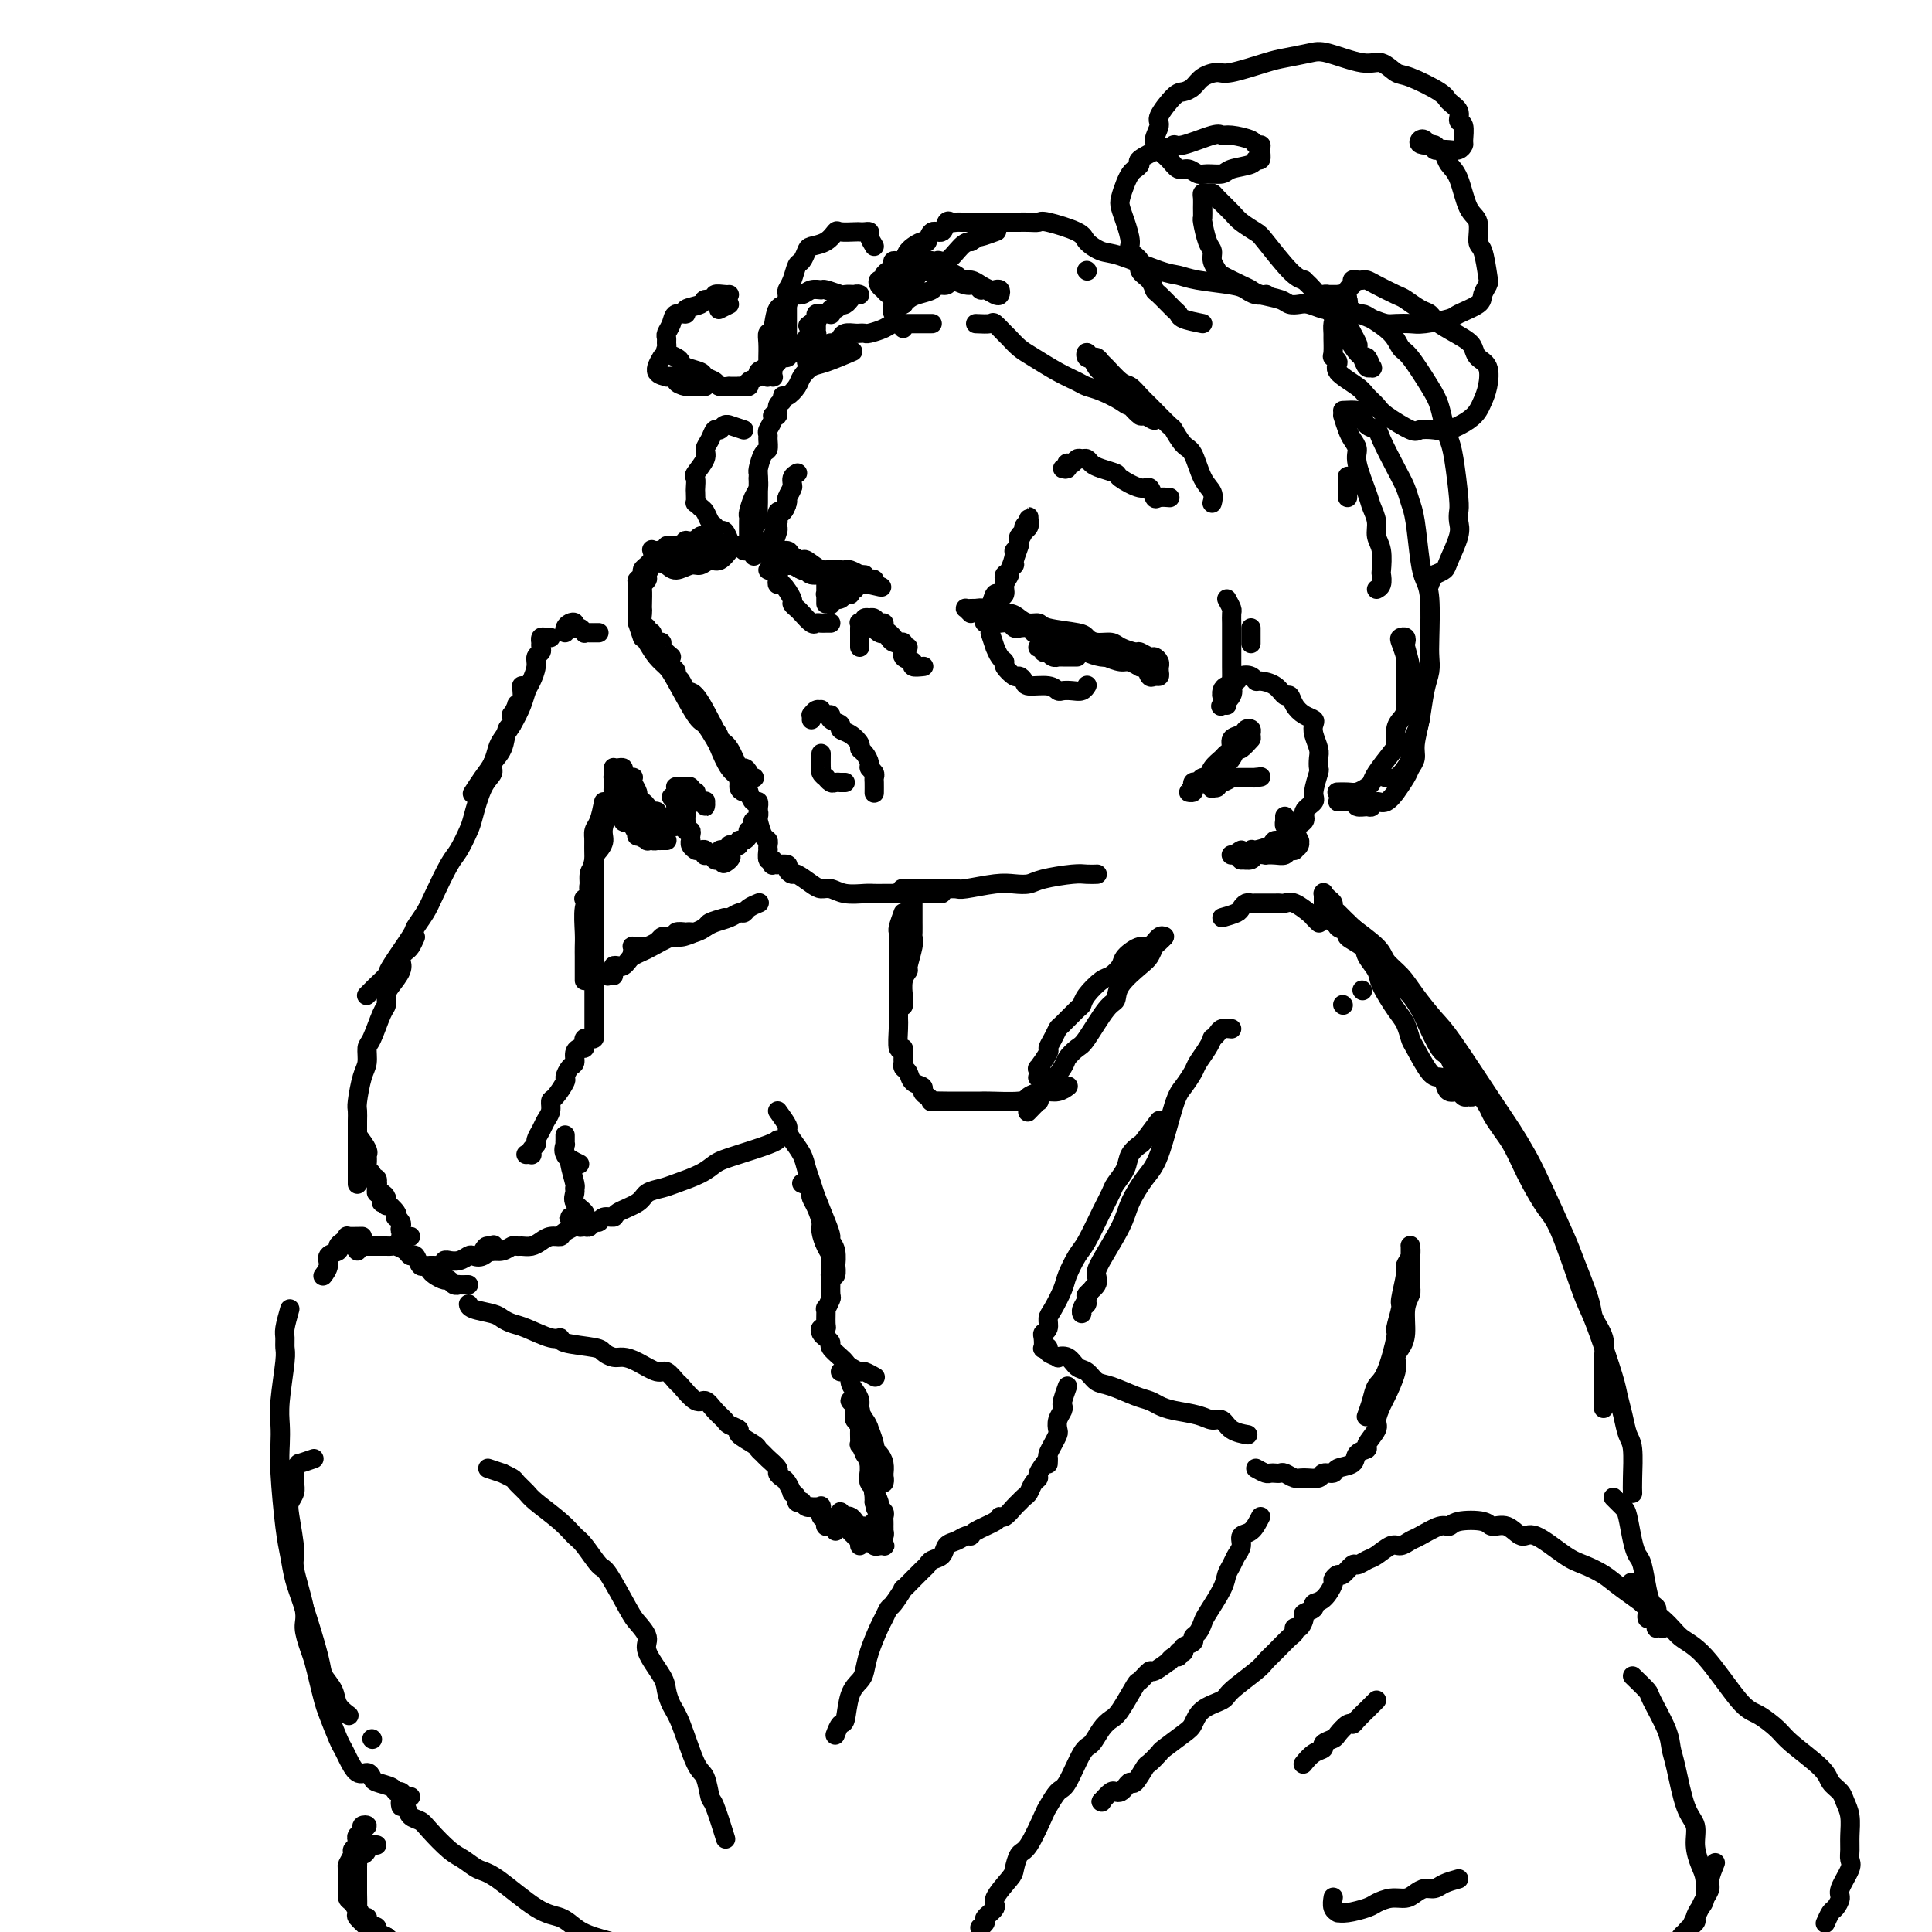 <svg viewBox='0 0 400 400' version='1.1' xmlns='http://www.w3.org/2000/svg' xmlns:xlink='http://www.w3.org/1999/xlink'><g fill='none' stroke='#000000' stroke-width='4' stroke-linecap='round' stroke-linejoin='round'><path d='M134,133c0.650,1.078 1.301,2.157 2,3c0.699,0.843 1.448,1.452 2,2c0.552,0.548 0.907,1.037 2,3c1.093,1.963 2.925,5.401 4,7c1.075,1.599 1.392,1.360 2,2c0.608,0.640 1.507,2.161 2,3c0.493,0.839 0.580,0.998 1,2c0.420,1.002 1.174,2.847 2,4c0.826,1.153 1.724,1.616 2,2c0.276,0.384 -0.069,0.691 0,1c0.069,0.309 0.552,0.619 1,1c0.448,0.381 0.862,0.832 1,1c0.138,0.168 -0.000,0.054 0,0c0.000,-0.054 0.138,-0.048 0,0c-0.138,0.048 -0.552,0.136 -1,0c-0.448,-0.136 -0.928,-0.498 -1,-1c-0.072,-0.502 0.266,-1.146 0,-2c-0.266,-0.854 -1.135,-1.918 -2,-3c-0.865,-1.082 -1.727,-2.180 -2,-3c-0.273,-0.820 0.043,-1.361 0,-2c-0.043,-0.639 -0.445,-1.374 -1,-2c-0.555,-0.626 -1.262,-1.141 -2,-2c-0.738,-0.859 -1.508,-2.061 -2,-3c-0.492,-0.939 -0.705,-1.613 -1,-2c-0.295,-0.387 -0.670,-0.485 -1,-1c-0.330,-0.515 -0.614,-1.447 -1,-2c-0.386,-0.553 -0.874,-0.726 -1,-1c-0.126,-0.274 0.110,-0.649 0,-1c-0.110,-0.351 -0.566,-0.679 -1,-1c-0.434,-0.321 -0.845,-0.634 -1,-1c-0.155,-0.366 -0.053,-0.785 0,-1c0.053,-0.215 0.056,-0.228 0,0c-0.056,0.228 -0.170,0.696 0,1c0.170,0.304 0.625,0.445 1,1c0.375,0.555 0.671,1.525 1,2c0.329,0.475 0.690,0.455 1,1c0.310,0.545 0.569,1.655 1,2c0.431,0.345 1.035,-0.076 2,1c0.965,1.076 2.290,3.648 3,5c0.710,1.352 0.806,1.482 1,2c0.194,0.518 0.487,1.424 1,2c0.513,0.576 1.247,0.824 2,2c0.753,1.176 1.526,3.282 2,4c0.474,0.718 0.650,0.049 1,0c0.350,-0.049 0.875,0.522 1,1c0.125,0.478 -0.149,0.864 0,1c0.149,0.136 0.719,0.023 1,0c0.281,-0.023 0.271,0.045 0,0c-0.271,-0.045 -0.804,-0.205 -1,0c-0.196,0.205 -0.056,0.773 0,1c0.056,0.227 0.028,0.114 0,0'/><path d='M155,164c0.309,0.886 0.619,1.772 1,2c0.381,0.228 0.834,-0.203 1,0c0.166,0.203 0.045,1.039 0,1c-0.045,-0.039 -0.012,-0.953 0,-1c0.012,-0.047 0.004,0.775 0,1c-0.004,0.225 -0.005,-0.146 0,0c0.005,0.146 0.015,0.809 0,1c-0.015,0.191 -0.056,-0.090 0,0c0.056,0.090 0.207,0.550 0,1c-0.207,0.450 -0.774,0.890 -1,1c-0.226,0.110 -0.112,-0.112 0,0c0.112,0.112 0.224,0.556 0,1c-0.224,0.444 -0.782,0.889 -1,1c-0.218,0.111 -0.096,-0.110 0,0c0.096,0.110 0.167,0.552 0,1c-0.167,0.448 -0.570,0.904 -1,1c-0.430,0.096 -0.886,-0.167 -1,0c-0.114,0.167 0.114,0.763 0,1c-0.114,0.237 -0.569,0.116 -1,0c-0.431,-0.116 -0.838,-0.227 -1,0c-0.162,0.227 -0.078,0.792 0,1c0.078,0.208 0.150,0.059 0,0c-0.150,-0.059 -0.524,-0.027 -1,0c-0.476,0.027 -1.055,0.048 -1,0c0.055,-0.048 0.746,-0.167 1,0c0.254,0.167 0.073,0.619 0,1c-0.073,0.381 -0.036,0.690 0,1'/><path d='M150,178c-0.874,1.449 0.441,0.570 1,0c0.559,-0.570 0.361,-0.833 0,-1c-0.361,-0.167 -0.885,-0.240 -1,0c-0.115,0.240 0.180,0.793 0,1c-0.180,0.207 -0.836,0.070 -1,0c-0.164,-0.070 0.162,-0.072 0,0c-0.162,0.072 -0.814,0.216 -1,0c-0.186,-0.216 0.095,-0.794 0,-1c-0.095,-0.206 -0.564,-0.041 -1,0c-0.436,0.041 -0.838,-0.041 -1,0c-0.162,0.041 -0.082,0.207 0,0c0.082,-0.207 0.167,-0.787 0,-1c-0.167,-0.213 -0.584,-0.060 -1,0c-0.416,0.060 -0.829,0.026 -1,0c-0.171,-0.026 -0.098,-0.045 0,0c0.098,0.045 0.222,0.153 0,0c-0.222,-0.153 -0.791,-0.567 -1,-1c-0.209,-0.433 -0.060,-0.886 0,-1c0.060,-0.114 0.030,0.110 0,0c-0.030,-0.110 -0.061,-0.555 0,-1c0.061,-0.445 0.212,-0.890 0,-1c-0.212,-0.110 -0.789,0.115 -1,0c-0.211,-0.115 -0.057,-0.569 0,-1c0.057,-0.431 0.016,-0.837 0,-1c-0.016,-0.163 -0.007,-0.081 0,0c0.007,0.081 0.012,0.162 0,0c-0.012,-0.162 -0.042,-0.565 0,-1c0.042,-0.435 0.156,-0.900 0,-1c-0.156,-0.100 -0.580,0.165 -1,0c-0.420,-0.165 -0.834,-0.762 -1,-1c-0.166,-0.238 -0.083,-0.119 0,0'/><path d='M140,166c-0.038,-0.033 -0.077,-0.065 0,0c0.077,0.065 0.269,0.229 0,0c-0.269,-0.229 -1.000,-0.850 -1,-1c0.000,-0.150 0.731,0.170 1,0c0.269,-0.170 0.076,-0.830 0,-1c-0.076,-0.170 -0.034,0.151 0,0c0.034,-0.151 0.062,-0.772 0,-1c-0.062,-0.228 -0.212,-0.061 0,0c0.212,0.061 0.788,0.016 1,0c0.212,-0.016 0.061,-0.005 0,0c-0.061,0.005 -0.030,0.002 0,0'/><path d='M140,163c0.867,-0.119 1.734,-0.238 2,0c0.266,0.238 -0.070,0.834 0,1c0.070,0.166 0.544,-0.099 1,0c0.456,0.099 0.893,0.561 1,1c0.107,0.439 -0.115,0.854 0,1c0.115,0.146 0.567,0.021 1,0c0.433,-0.021 0.845,0.062 1,0c0.155,-0.062 0.052,-0.268 0,0c-0.052,0.268 -0.052,1.010 0,1c0.052,-0.010 0.157,-0.773 0,-1c-0.157,-0.227 -0.577,0.083 -1,0c-0.423,-0.083 -0.849,-0.557 -1,-1c-0.151,-0.443 -0.025,-0.854 0,-1c0.025,-0.146 -0.049,-0.026 0,0c0.049,0.026 0.222,-0.042 0,0c-0.222,0.042 -0.841,0.194 -1,0c-0.159,-0.194 0.140,-0.732 0,-1c-0.140,-0.268 -0.718,-0.264 -1,0c-0.282,0.264 -0.268,0.789 0,1c0.268,0.211 0.790,0.109 1,0c0.210,-0.109 0.108,-0.225 0,0c-0.108,0.225 -0.221,0.791 0,1c0.221,0.209 0.778,0.060 1,0c0.222,-0.060 0.111,-0.030 0,0'/><path d='M124,131c-0.726,0.009 -1.452,0.017 -2,0c-0.548,-0.017 -0.917,-0.061 -1,0c-0.083,0.061 0.118,0.226 0,0c-0.118,-0.226 -0.557,-0.842 -1,-1c-0.443,-0.158 -0.889,0.144 -1,0c-0.111,-0.144 0.114,-0.732 0,-1c-0.114,-0.268 -0.566,-0.215 -1,0c-0.434,0.215 -0.848,0.594 -1,1c-0.152,0.406 -0.041,0.840 0,1c0.041,0.160 0.012,0.046 0,0c-0.012,-0.046 -0.006,-0.023 0,0'/><path d='M114,132c-0.310,0.032 -0.619,0.064 -1,0c-0.381,-0.064 -0.833,-0.224 -1,0c-0.167,0.224 -0.049,0.833 0,1c0.049,0.167 0.028,-0.108 0,0c-0.028,0.108 -0.063,0.599 0,1c0.063,0.401 0.224,0.712 0,1c-0.224,0.288 -0.833,0.555 -1,1c-0.167,0.445 0.107,1.070 0,2c-0.107,0.930 -0.596,2.164 -1,3c-0.404,0.836 -0.724,1.273 -1,2c-0.276,0.727 -0.507,1.745 -1,3c-0.493,1.255 -1.248,2.747 -2,4c-0.752,1.253 -1.501,2.266 -2,3c-0.499,0.734 -0.747,1.188 -1,2c-0.253,0.812 -0.511,1.980 -1,3c-0.489,1.020 -1.209,1.890 -2,3c-0.791,1.110 -1.655,2.460 -2,3c-0.345,0.540 -0.173,0.270 0,0'/><path d='M108,142c0.121,1.137 0.242,2.275 0,3c-0.242,0.725 -0.849,1.039 -1,1c-0.151,-0.039 0.152,-0.430 0,0c-0.152,0.430 -0.760,1.683 -1,2c-0.240,0.317 -0.111,-0.301 0,0c0.111,0.301 0.203,1.523 0,2c-0.203,0.477 -0.701,0.211 -1,1c-0.299,0.789 -0.399,2.635 -1,4c-0.601,1.365 -1.704,2.251 -2,3c-0.296,0.749 0.216,1.363 0,2c-0.216,0.637 -1.159,1.297 -2,3c-0.841,1.703 -1.580,4.447 -2,6c-0.420,1.553 -0.521,1.913 -1,3c-0.479,1.087 -1.337,2.901 -2,4c-0.663,1.099 -1.130,1.484 -2,3c-0.870,1.516 -2.143,4.165 -3,6c-0.857,1.835 -1.300,2.858 -2,4c-0.700,1.142 -1.659,2.404 -2,3c-0.341,0.596 -0.066,0.527 -1,2c-0.934,1.473 -3.077,4.490 -4,6c-0.923,1.510 -0.626,1.515 -1,2c-0.374,0.485 -1.420,1.450 -2,2c-0.580,0.550 -0.695,0.687 -1,1c-0.305,0.313 -0.802,0.804 -1,1c-0.198,0.196 -0.099,0.098 0,0'/><path d='M86,194c-0.339,0.757 -0.677,1.514 -1,2c-0.323,0.486 -0.629,0.700 -1,1c-0.371,0.300 -0.807,0.685 -1,1c-0.193,0.315 -0.142,0.560 0,1c0.142,0.440 0.376,1.073 0,2c-0.376,0.927 -1.361,2.147 -2,3c-0.639,0.853 -0.932,1.340 -1,2c-0.068,0.660 0.088,1.493 0,2c-0.088,0.507 -0.419,0.689 -1,2c-0.581,1.311 -1.413,3.752 -2,5c-0.587,1.248 -0.928,1.303 -1,2c-0.072,0.697 0.124,2.036 0,3c-0.124,0.964 -0.569,1.555 -1,3c-0.431,1.445 -0.847,3.745 -1,5c-0.153,1.255 -0.041,1.464 0,2c0.041,0.536 0.011,1.400 0,2c-0.011,0.600 -0.003,0.937 0,2c0.003,1.063 0.001,2.853 0,4c-0.001,1.147 -0.000,1.653 0,2c0.000,0.347 0.000,0.536 0,1c-0.000,0.464 -0.000,1.202 0,2c0.000,0.798 0.000,1.657 0,2c-0.000,0.343 -0.000,0.172 0,0'/><path d='M74,235c0.845,1.140 1.689,2.280 2,3c0.311,0.720 0.087,1.019 0,1c-0.087,-0.019 -0.039,-0.356 0,0c0.039,0.356 0.067,1.405 0,2c-0.067,0.595 -0.229,0.736 0,1c0.229,0.264 0.850,0.652 1,1c0.150,0.348 -0.171,0.657 0,1c0.171,0.343 0.834,0.719 1,1c0.166,0.281 -0.166,0.466 0,1c0.166,0.534 0.829,1.416 1,2c0.171,0.584 -0.150,0.871 0,1c0.150,0.129 0.772,0.101 1,0c0.228,-0.101 0.061,-0.275 0,0c-0.061,0.275 -0.016,0.999 0,1c0.016,0.001 0.001,-0.722 0,-1c-0.001,-0.278 0.010,-0.112 0,0c-0.010,0.112 -0.041,0.171 0,0c0.041,-0.171 0.155,-0.571 0,-1c-0.155,-0.429 -0.577,-0.886 -1,-1c-0.423,-0.114 -0.846,0.114 -1,0c-0.154,-0.114 -0.040,-0.570 0,-1c0.040,-0.430 0.006,-0.834 0,-1c-0.006,-0.166 0.016,-0.093 0,0c-0.016,0.093 -0.071,0.206 0,0c0.071,-0.206 0.267,-0.731 0,-1c-0.267,-0.269 -0.997,-0.281 -1,0c-0.003,0.281 0.722,0.854 1,1c0.278,0.146 0.111,-0.134 0,0c-0.111,0.134 -0.166,0.683 0,1c0.166,0.317 0.552,0.400 1,1c0.448,0.600 0.956,1.715 1,2c0.044,0.285 -0.377,-0.260 0,0c0.377,0.260 1.551,1.327 2,2c0.449,0.673 0.172,0.954 0,1c-0.172,0.046 -0.238,-0.142 0,0c0.238,0.142 0.781,0.612 1,1c0.219,0.388 0.116,0.692 0,1c-0.116,0.308 -0.244,0.619 0,1c0.244,0.381 0.860,0.833 1,1c0.140,0.167 -0.197,0.048 0,0c0.197,-0.048 0.929,-0.027 1,0c0.071,0.027 -0.517,0.059 -1,0c-0.483,-0.059 -0.861,-0.208 -1,0c-0.139,0.208 -0.040,0.774 0,1c0.040,0.226 0.020,0.113 0,0'/><path d='M89,262c0.878,0.008 1.756,0.016 2,0c0.244,-0.016 -0.146,-0.057 0,0c0.146,0.057 0.830,0.212 1,0c0.170,-0.212 -0.172,-0.793 0,-1c0.172,-0.207 0.857,-0.042 1,0c0.143,0.042 -0.257,-0.039 0,0c0.257,0.039 1.173,0.199 2,0c0.827,-0.199 1.567,-0.758 2,-1c0.433,-0.242 0.559,-0.168 1,0c0.441,0.168 1.196,0.430 2,0c0.804,-0.430 1.658,-1.551 2,-2c0.342,-0.449 0.171,-0.224 0,0'/><path d='M129,161c-0.536,-0.393 -1.072,-0.786 -1,-1c0.072,-0.214 0.751,-0.251 1,0c0.249,0.251 0.067,0.788 0,1c-0.067,0.212 -0.019,0.100 0,0c0.019,-0.100 0.009,-0.186 0,0c-0.009,0.186 -0.016,0.645 0,1c0.016,0.355 0.057,0.606 0,1c-0.057,0.394 -0.210,0.932 0,1c0.210,0.068 0.785,-0.335 1,0c0.215,0.335 0.072,1.408 0,2c-0.072,0.592 -0.072,0.705 0,1c0.072,0.295 0.215,0.773 0,1c-0.215,0.227 -0.790,0.201 -1,0c-0.210,-0.201 -0.056,-0.579 0,-1c0.056,-0.421 0.015,-0.886 0,-1c-0.015,-0.114 -0.004,0.125 0,0c0.004,-0.125 0.001,-0.612 0,-1c-0.001,-0.388 -0.000,-0.678 0,-1c0.000,-0.322 -0.000,-0.678 0,-1c0.000,-0.322 0.001,-0.612 0,-1c-0.001,-0.388 -0.003,-0.874 0,-1c0.003,-0.126 0.011,0.110 0,0c-0.011,-0.110 -0.041,-0.565 0,-1c0.041,-0.435 0.155,-0.849 0,-1c-0.155,-0.151 -0.577,-0.038 -1,0c-0.423,0.038 -0.845,-0.000 -1,0c-0.155,0.000 -0.041,0.038 0,0c0.041,-0.038 0.011,-0.151 0,0c-0.011,0.151 -0.003,0.566 0,1c0.003,0.434 0.001,0.886 0,1c-0.001,0.114 -0.000,-0.109 0,0c0.000,0.109 0.000,0.550 0,1c-0.000,0.450 -0.000,0.909 0,1c0.000,0.091 0.000,-0.187 0,0c-0.000,0.187 -0.000,0.839 0,1c0.000,0.161 0.000,-0.168 0,0c-0.000,0.168 -0.001,0.833 0,1c0.001,0.167 0.003,-0.162 0,0c-0.003,0.162 -0.011,0.817 0,1c0.011,0.183 0.041,-0.104 0,0c-0.041,0.104 -0.155,0.601 0,1c0.155,0.399 0.577,0.699 1,1'/><path d='M128,168c0.394,1.269 0.881,-0.059 1,0c0.119,0.059 -0.128,1.503 0,2c0.128,0.497 0.631,0.046 1,0c0.369,-0.046 0.605,0.313 1,1c0.395,0.687 0.950,1.701 1,2c0.050,0.299 -0.404,-0.116 0,0c0.404,0.116 1.667,0.763 2,1c0.333,0.237 -0.265,0.063 0,0c0.265,-0.063 1.392,-0.017 2,0c0.608,0.017 0.696,0.005 1,0c0.304,-0.005 0.824,-0.001 1,0c0.176,0.001 0.010,0.000 0,0c-0.010,-0.000 0.138,0.001 0,0c-0.138,-0.001 -0.563,-0.003 -1,0c-0.437,0.003 -0.888,0.012 -1,0c-0.112,-0.012 0.114,-0.044 0,0c-0.114,0.044 -0.569,0.163 -1,0c-0.431,-0.163 -0.837,-0.607 -1,-1c-0.163,-0.393 -0.082,-0.735 0,-1c0.082,-0.265 0.167,-0.453 0,-1c-0.167,-0.547 -0.585,-1.453 -1,-2c-0.415,-0.547 -0.825,-0.735 -1,-1c-0.175,-0.265 -0.113,-0.608 0,-1c0.113,-0.392 0.278,-0.833 0,-1c-0.278,-0.167 -0.999,-0.060 -1,0c-0.001,0.060 0.720,0.073 1,0c0.280,-0.073 0.121,-0.231 0,0c-0.121,0.231 -0.205,0.851 0,1c0.205,0.149 0.699,-0.171 1,0c0.301,0.171 0.409,0.835 1,1c0.591,0.165 1.663,-0.167 2,0c0.337,0.167 -0.063,0.833 0,1c0.063,0.167 0.589,-0.165 1,0c0.411,0.165 0.709,0.829 1,1c0.291,0.171 0.576,-0.149 1,0c0.424,0.149 0.986,0.768 1,1c0.014,0.232 -0.520,0.078 -1,0c-0.480,-0.078 -0.906,-0.079 -1,0c-0.094,0.079 0.144,0.239 0,0c-0.144,-0.239 -0.670,-0.876 -1,-1c-0.330,-0.124 -0.466,0.266 -1,0c-0.534,-0.266 -1.467,-1.188 -2,-2c-0.533,-0.812 -0.665,-1.514 -1,-2c-0.335,-0.486 -0.873,-0.757 -1,-1c-0.127,-0.243 0.159,-0.457 0,-1c-0.159,-0.543 -0.761,-1.416 -1,-2c-0.239,-0.584 -0.113,-0.881 0,-1c0.113,-0.119 0.213,-0.061 0,0c-0.213,0.061 -0.738,0.124 -1,0c-0.262,-0.124 -0.262,-0.437 0,0c0.262,0.437 0.788,1.624 1,2c0.212,0.376 0.112,-0.058 0,0c-0.112,0.058 -0.237,0.607 0,1c0.237,0.393 0.837,0.631 1,1c0.163,0.369 -0.110,0.869 0,1c0.110,0.131 0.603,-0.105 1,0c0.397,0.105 0.699,0.553 1,1'/><path d='M134,167c0.464,1.015 0.125,1.053 0,1c-0.125,-0.053 -0.037,-0.197 0,0c0.037,0.197 0.021,0.734 0,1c-0.021,0.266 -0.048,0.261 0,0c0.048,-0.261 0.170,-0.776 0,-1c-0.170,-0.224 -0.633,-0.155 -1,0c-0.367,0.155 -0.637,0.396 -1,0c-0.363,-0.396 -0.819,-1.431 -1,-2c-0.181,-0.569 -0.087,-0.673 0,-1c0.087,-0.327 0.168,-0.876 0,-1c-0.168,-0.124 -0.584,0.178 -1,0c-0.416,-0.178 -0.833,-0.836 -1,-1c-0.167,-0.164 -0.083,0.166 0,0c0.083,-0.166 0.166,-0.828 0,-1c-0.166,-0.172 -0.580,0.145 -1,0c-0.420,-0.145 -0.845,-0.753 -1,-1c-0.155,-0.247 -0.042,-0.134 0,0c0.042,0.134 0.011,0.287 0,0c-0.011,-0.287 -0.003,-1.016 0,-1c0.003,0.016 0.000,0.778 0,1c-0.000,0.222 0.002,-0.095 0,0c-0.002,0.095 -0.008,0.602 0,1c0.008,0.398 0.031,0.687 0,1c-0.031,0.313 -0.117,0.651 0,1c0.117,0.349 0.435,0.709 0,2c-0.435,1.291 -1.623,3.513 -2,5c-0.377,1.487 0.056,2.240 0,3c-0.056,0.760 -0.603,1.527 -1,2c-0.397,0.473 -0.646,0.652 -1,2c-0.354,1.348 -0.813,3.864 -1,5c-0.187,1.136 -0.102,0.892 0,1c0.102,0.108 0.220,0.567 0,1c-0.220,0.433 -0.777,0.838 -1,1c-0.223,0.162 -0.111,0.081 0,0'/><path d='M125,166c-0.309,1.514 -0.618,3.029 -1,4c-0.382,0.971 -0.839,1.399 -1,2c-0.161,0.601 -0.028,1.376 0,2c0.028,0.624 -0.049,1.099 0,2c0.049,0.901 0.223,2.230 0,3c-0.223,0.770 -0.844,0.983 -1,2c-0.156,1.017 0.154,2.840 0,4c-0.154,1.160 -0.773,1.657 -1,3c-0.227,1.343 -0.061,3.533 0,5c0.061,1.467 0.016,2.211 0,3c-0.016,0.789 -0.004,1.623 0,2c0.004,0.377 0.001,0.297 0,1c-0.001,0.703 -0.000,2.189 0,3c0.000,0.811 0.000,0.946 0,1c-0.000,0.054 -0.000,0.027 0,0'/><path d='M123,174c-0.000,1.170 -0.000,2.340 0,3c0.000,0.660 0.000,0.810 0,1c-0.000,0.190 -0.000,0.419 0,1c0.000,0.581 0.000,1.513 0,2c-0.000,0.487 -0.000,0.530 0,1c0.000,0.470 0.000,1.369 0,2c-0.000,0.631 -0.000,0.996 0,2c0.000,1.004 0.000,2.647 0,4c-0.000,1.353 -0.000,2.417 0,3c0.000,0.583 0.000,0.684 0,1c-0.000,0.316 -0.000,0.846 0,2c0.000,1.154 0.000,2.933 0,4c-0.000,1.067 -0.000,1.424 0,2c0.000,0.576 0.000,1.373 0,2c-0.000,0.627 -0.000,1.085 0,2c0.000,0.915 0.000,2.287 0,3c-0.000,0.713 -0.000,0.768 0,1c0.000,0.232 0.001,0.640 0,1c-0.001,0.360 -0.003,0.671 0,1c0.003,0.329 0.011,0.676 0,1c-0.011,0.324 -0.042,0.625 0,1c0.042,0.375 0.155,0.822 0,1c-0.155,0.178 -0.580,0.086 -1,0c-0.420,-0.086 -0.834,-0.165 -1,0c-0.166,0.165 -0.082,0.573 0,1c0.082,0.427 0.163,0.873 0,1c-0.163,0.127 -0.570,-0.064 -1,0c-0.430,0.064 -0.884,0.382 -1,1c-0.116,0.618 0.106,1.535 0,2c-0.106,0.465 -0.540,0.477 -1,1c-0.460,0.523 -0.945,1.558 -1,2c-0.055,0.442 0.322,0.293 0,1c-0.322,0.707 -1.343,2.272 -2,3c-0.657,0.728 -0.951,0.618 -1,1c-0.049,0.382 0.145,1.254 0,2c-0.145,0.746 -0.631,1.365 -1,2c-0.369,0.635 -0.621,1.284 -1,2c-0.379,0.716 -0.885,1.498 -1,2c-0.115,0.502 0.162,0.723 0,1c-0.162,0.277 -0.761,0.610 -1,1c-0.239,0.390 -0.116,0.837 0,1c0.116,0.163 0.227,0.044 0,0c-0.227,-0.044 -0.792,-0.012 -1,0c-0.208,0.012 -0.059,0.003 0,0c0.059,-0.003 0.030,-0.002 0,0'/><path d='M100,259c0.297,-0.538 0.594,-1.076 1,-1c0.406,0.076 0.921,0.767 1,1c0.079,0.233 -0.278,0.010 0,0c0.278,-0.010 1.191,0.194 2,0c0.809,-0.194 1.515,-0.787 2,-1c0.485,-0.213 0.748,-0.047 1,0c0.252,0.047 0.492,-0.025 1,0c0.508,0.025 1.285,0.149 2,0c0.715,-0.149 1.369,-0.569 2,-1c0.631,-0.431 1.238,-0.872 2,-1c0.762,-0.128 1.678,0.059 2,0c0.322,-0.059 0.048,-0.362 1,-1c0.952,-0.638 3.129,-1.611 4,-2c0.871,-0.389 0.435,-0.195 0,0'/><path d='M120,241c-1.268,-0.610 -2.536,-1.220 -3,-2c-0.464,-0.780 -0.124,-1.730 0,-2c0.124,-0.270 0.033,0.141 0,0c-0.033,-0.141 -0.009,-0.832 0,-1c0.009,-0.168 0.003,0.188 0,0c-0.003,-0.188 -0.002,-0.919 0,-1c0.002,-0.081 0.005,0.490 0,1c-0.005,0.510 -0.016,0.960 0,1c0.016,0.040 0.061,-0.329 0,0c-0.061,0.329 -0.227,1.355 0,2c0.227,0.645 0.846,0.907 1,1c0.154,0.093 -0.157,0.017 0,1c0.157,0.983 0.782,3.026 1,4c0.218,0.974 0.030,0.877 0,1c-0.030,0.123 0.097,0.464 0,1c-0.097,0.536 -0.419,1.268 0,2c0.419,0.732 1.577,1.464 2,2c0.423,0.536 0.111,0.876 0,1c-0.111,0.124 -0.020,0.033 0,0c0.020,-0.033 -0.032,-0.009 0,0c0.032,0.009 0.149,0.002 0,0c-0.149,-0.002 -0.563,-0.000 -1,0c-0.437,0.000 -0.898,-0.001 -1,0c-0.102,0.001 0.154,0.004 0,0c-0.154,-0.004 -0.717,-0.016 -1,0c-0.283,0.016 -0.287,0.061 0,0c0.287,-0.061 0.864,-0.227 1,0c0.136,0.227 -0.171,0.846 0,1c0.171,0.154 0.819,-0.159 1,0c0.181,0.159 -0.106,0.790 0,1c0.106,0.210 0.605,-0.000 1,0c0.395,0.000 0.688,0.211 1,0c0.312,-0.211 0.644,-0.843 1,-1c0.356,-0.157 0.736,0.163 1,0c0.264,-0.163 0.412,-0.807 1,-1c0.588,-0.193 1.617,0.064 2,0c0.383,-0.064 0.120,-0.450 1,-1c0.880,-0.550 2.903,-1.263 4,-2c1.097,-0.737 1.266,-1.496 2,-2c0.734,-0.504 2.031,-0.751 3,-1c0.969,-0.249 1.610,-0.500 3,-1c1.390,-0.500 3.528,-1.251 5,-2c1.472,-0.749 2.279,-1.497 3,-2c0.721,-0.503 1.356,-0.762 2,-1c0.644,-0.238 1.296,-0.456 3,-1c1.704,-0.544 4.459,-1.416 6,-2c1.541,-0.584 1.869,-0.881 2,-1c0.131,-0.119 0.066,-0.059 0,0'/><path d='M127,202c-0.391,-0.022 -0.781,-0.045 -1,0c-0.219,0.045 -0.266,0.156 0,0c0.266,-0.156 0.845,-0.581 1,-1c0.155,-0.419 -0.114,-0.833 0,-1c0.114,-0.167 0.611,-0.086 1,0c0.389,0.086 0.668,0.179 1,0c0.332,-0.179 0.716,-0.630 1,-1c0.284,-0.370 0.470,-0.659 1,-1c0.530,-0.341 1.406,-0.735 2,-1c0.594,-0.265 0.908,-0.399 2,-1c1.092,-0.601 2.963,-1.667 4,-2c1.037,-0.333 1.240,0.066 2,0c0.760,-0.066 2.077,-0.596 3,-1c0.923,-0.404 1.452,-0.682 2,-1c0.548,-0.318 1.115,-0.676 2,-1c0.885,-0.324 2.087,-0.612 3,-1c0.913,-0.388 1.538,-0.875 2,-1c0.462,-0.125 0.763,0.111 1,0c0.237,-0.111 0.410,-0.568 1,-1c0.590,-0.432 1.597,-0.838 2,-1c0.403,-0.162 0.201,-0.081 0,0'/><path d='M150,190c-1.207,0.342 -2.415,0.684 -3,1c-0.585,0.316 -0.549,0.606 -1,1c-0.451,0.394 -1.391,0.893 -2,1c-0.609,0.107 -0.887,-0.178 -2,0c-1.113,0.178 -3.061,0.817 -4,1c-0.939,0.183 -0.868,-0.091 -1,0c-0.132,0.091 -0.466,0.547 -1,1c-0.534,0.453 -1.267,0.902 -2,1c-0.733,0.098 -1.465,-0.156 -2,0c-0.535,0.156 -0.871,0.721 -1,1c-0.129,0.279 -0.049,0.271 0,0c0.049,-0.271 0.068,-0.805 0,-1c-0.068,-0.195 -0.224,-0.053 0,0c0.224,0.053 0.829,0.015 1,0c0.171,-0.015 -0.091,-0.007 0,0c0.091,0.007 0.535,0.012 1,0c0.465,-0.012 0.949,-0.042 1,0c0.051,0.042 -0.332,0.156 0,0c0.332,-0.156 1.379,-0.581 2,-1c0.621,-0.419 0.815,-0.830 1,-1c0.185,-0.170 0.362,-0.098 1,0c0.638,0.098 1.738,0.222 2,0c0.262,-0.222 -0.314,-0.791 0,-1c0.314,-0.209 1.518,-0.060 2,0c0.482,0.060 0.241,0.030 0,0'/><path d='M161,230c0.861,1.196 1.722,2.392 2,3c0.278,0.608 -0.027,0.627 0,1c0.027,0.373 0.388,1.098 1,2c0.612,0.902 1.477,1.981 2,3c0.523,1.019 0.704,1.979 1,3c0.296,1.021 0.705,2.105 1,3c0.295,0.895 0.475,1.603 1,3c0.525,1.397 1.395,3.482 2,5c0.605,1.518 0.947,2.468 1,3c0.053,0.532 -0.181,0.648 0,1c0.181,0.352 0.777,0.942 1,2c0.223,1.058 0.074,2.585 0,3c-0.074,0.415 -0.072,-0.281 0,0c0.072,0.281 0.215,1.539 0,2c-0.215,0.461 -0.789,0.124 -1,0c-0.211,-0.124 -0.060,-0.035 0,0c0.060,0.035 0.030,0.018 0,0'/><path d='M166,245c0.839,0.329 1.679,0.659 2,1c0.321,0.341 0.124,0.695 0,1c-0.124,0.305 -0.174,0.561 0,1c0.174,0.439 0.572,1.062 1,2c0.428,0.938 0.885,2.191 1,3c0.115,0.809 -0.113,1.172 0,2c0.113,0.828 0.566,2.120 1,3c0.434,0.880 0.848,1.347 1,2c0.152,0.653 0.040,1.492 0,2c-0.040,0.508 -0.010,0.684 0,1c0.010,0.316 -0.001,0.773 0,1c0.001,0.227 0.014,0.226 0,1c-0.014,0.774 -0.057,2.323 0,3c0.057,0.677 0.212,0.483 0,1c-0.212,0.517 -0.793,1.745 -1,2c-0.207,0.255 -0.042,-0.465 0,0c0.042,0.465 -0.039,2.113 0,3c0.039,0.887 0.197,1.011 0,1c-0.197,-0.011 -0.748,-0.159 -1,0c-0.252,0.159 -0.204,0.624 0,1c0.204,0.376 0.566,0.664 1,1c0.434,0.336 0.941,0.720 1,1c0.059,0.280 -0.331,0.457 0,1c0.331,0.543 1.383,1.451 2,2c0.617,0.549 0.800,0.739 1,1c0.200,0.261 0.418,0.592 1,1c0.582,0.408 1.527,0.893 2,1c0.473,0.107 0.473,-0.163 1,0c0.527,0.163 1.579,0.761 2,1c0.421,0.239 0.210,0.120 0,0'/><path d='M139,136c-0.878,-0.734 -1.756,-1.467 -2,-2c-0.244,-0.533 0.146,-0.864 0,-1c-0.146,-0.136 -0.827,-0.075 -1,0c-0.173,0.075 0.164,0.165 0,0c-0.164,-0.165 -0.827,-0.583 -1,-1c-0.173,-0.417 0.146,-0.832 0,-1c-0.146,-0.168 -0.757,-0.090 -1,0c-0.243,0.090 -0.118,0.192 0,0c0.118,-0.192 0.228,-0.679 0,-1c-0.228,-0.321 -0.793,-0.475 -1,-1c-0.207,-0.525 -0.057,-1.422 0,-2c0.057,-0.578 0.019,-0.838 0,-1c-0.019,-0.162 -0.020,-0.228 0,-1c0.020,-0.772 0.061,-2.252 0,-3c-0.061,-0.748 -0.224,-0.765 0,-1c0.224,-0.235 0.834,-0.689 1,-1c0.166,-0.311 -0.111,-0.478 0,-1c0.111,-0.522 0.611,-1.397 1,-2c0.389,-0.603 0.668,-0.932 1,-1c0.332,-0.068 0.716,0.125 1,0c0.284,-0.125 0.468,-0.570 1,-1c0.532,-0.430 1.412,-0.847 2,-1c0.588,-0.153 0.882,-0.044 1,0c0.118,0.044 0.059,0.022 0,0'/><path d='M133,132c-0.423,-1.292 -0.845,-2.583 -1,-3c-0.155,-0.417 -0.041,0.042 0,0c0.041,-0.042 0.011,-0.585 0,-1c-0.011,-0.415 -0.003,-0.700 0,-1c0.003,-0.300 0.001,-0.613 0,-1c-0.001,-0.387 -0.001,-0.849 0,-1c0.001,-0.151 0.004,0.009 0,0c-0.004,-0.009 -0.016,-0.188 0,-1c0.016,-0.812 0.060,-2.259 0,-3c-0.060,-0.741 -0.224,-0.776 0,-1c0.224,-0.224 0.835,-0.637 1,-1c0.165,-0.363 -0.116,-0.676 0,-1c0.116,-0.324 0.627,-0.660 1,-1c0.373,-0.340 0.606,-0.684 1,-1c0.394,-0.316 0.948,-0.606 1,-1c0.052,-0.394 -0.398,-0.894 0,-1c0.398,-0.106 1.646,0.182 2,0c0.354,-0.182 -0.185,-0.834 0,-1c0.185,-0.166 1.092,0.153 2,0c0.908,-0.153 1.815,-0.777 2,-1c0.185,-0.223 -0.353,-0.046 0,0c0.353,0.046 1.597,-0.040 2,0c0.403,0.040 -0.036,0.207 0,0c0.036,-0.207 0.548,-0.786 1,-1c0.452,-0.214 0.843,-0.061 1,0c0.157,0.061 0.078,0.031 0,0'/><path d='M140,116c-0.078,-0.845 -0.157,-1.691 0,-2c0.157,-0.309 0.548,-0.082 1,0c0.452,0.082 0.964,0.018 1,0c0.036,-0.018 -0.404,0.009 0,0c0.404,-0.009 1.652,-0.055 2,0c0.348,0.055 -0.202,0.211 0,0c0.202,-0.211 1.157,-0.790 2,-1c0.843,-0.210 1.574,-0.052 2,0c0.426,0.052 0.548,-0.001 1,0c0.452,0.001 1.235,0.057 2,0c0.765,-0.057 1.512,-0.225 2,0c0.488,0.225 0.719,0.844 1,1c0.281,0.156 0.614,-0.150 1,0c0.386,0.150 0.825,0.757 1,1c0.175,0.243 0.088,0.121 0,0'/><path d='M155,114c0.030,0.097 0.060,0.195 0,0c-0.060,-0.195 -0.208,-0.681 0,-1c0.208,-0.319 0.774,-0.470 1,-1c0.226,-0.530 0.113,-1.440 0,-2c-0.113,-0.560 -0.226,-0.769 0,-1c0.226,-0.231 0.793,-0.485 1,-1c0.207,-0.515 0.056,-1.290 0,-2c-0.056,-0.710 -0.015,-1.353 0,-2c0.015,-0.647 0.004,-1.297 0,-2c-0.004,-0.703 -0.001,-1.458 0,-2c0.001,-0.542 0.000,-0.869 0,-1c-0.000,-0.131 -0.000,-0.065 0,0'/><path d='M155,112c0.002,-1.183 0.003,-2.365 0,-3c-0.003,-0.635 -0.011,-0.722 0,-1c0.011,-0.278 0.041,-0.746 0,-1c-0.041,-0.254 -0.154,-0.292 0,-1c0.154,-0.708 0.577,-2.085 1,-3c0.423,-0.915 0.848,-1.366 1,-2c0.152,-0.634 0.030,-1.450 0,-2c-0.030,-0.550 0.030,-0.834 0,-1c-0.030,-0.166 -0.151,-0.216 0,-1c0.151,-0.784 0.575,-2.303 1,-3c0.425,-0.697 0.850,-0.571 1,-1c0.150,-0.429 0.025,-1.411 0,-2c-0.025,-0.589 0.050,-0.783 0,-1c-0.050,-0.217 -0.225,-0.457 0,-1c0.225,-0.543 0.849,-1.388 1,-2c0.151,-0.612 -0.170,-0.991 0,-1c0.170,-0.009 0.832,0.353 1,0c0.168,-0.353 -0.158,-1.421 0,-2c0.158,-0.579 0.801,-0.668 1,-1c0.199,-0.332 -0.046,-0.905 0,-1c0.046,-0.095 0.383,0.288 1,0c0.617,-0.288 1.515,-1.247 2,-2c0.485,-0.753 0.558,-1.298 1,-2c0.442,-0.702 1.252,-1.559 2,-2c0.748,-0.441 1.432,-0.465 3,-1c1.568,-0.535 4.019,-1.581 5,-2c0.981,-0.419 0.490,-0.209 0,0'/><path d='M167,75c0.717,-0.867 1.435,-1.734 2,-2c0.565,-0.266 0.978,0.070 1,0c0.022,-0.070 -0.346,-0.544 0,-1c0.346,-0.456 1.406,-0.893 2,-1c0.594,-0.107 0.722,0.115 1,0c0.278,-0.115 0.705,-0.567 1,-1c0.295,-0.433 0.458,-0.847 1,-1c0.542,-0.153 1.461,-0.044 2,0c0.539,0.044 0.696,0.022 1,0c0.304,-0.022 0.754,-0.044 1,0c0.246,0.044 0.286,0.155 1,0c0.714,-0.155 2.100,-0.578 3,-1c0.900,-0.422 1.313,-0.845 2,-1c0.687,-0.155 1.648,-0.041 2,0c0.352,0.041 0.094,0.011 1,0c0.906,-0.011 2.975,-0.003 4,0c1.025,0.003 1.007,0.001 1,0c-0.007,-0.001 -0.004,-0.000 0,0'/><path d='M161,114c-0.771,-0.000 -1.542,-0.001 -2,0c-0.458,0.001 -0.603,0.003 -1,0c-0.397,-0.003 -1.045,-0.011 -1,0c0.045,0.011 0.785,0.040 1,0c0.215,-0.040 -0.093,-0.150 0,0c0.093,0.150 0.587,0.561 1,1c0.413,0.439 0.744,0.906 1,1c0.256,0.094 0.435,-0.185 1,0c0.565,0.185 1.515,0.834 2,1c0.485,0.166 0.504,-0.152 1,0c0.496,0.152 1.471,0.773 2,1c0.529,0.227 0.614,0.061 1,0c0.386,-0.061 1.072,-0.017 2,0c0.928,0.017 2.099,0.008 3,0c0.901,-0.008 1.533,-0.016 2,0c0.467,0.016 0.771,0.057 1,0c0.229,-0.057 0.384,-0.211 1,0c0.616,0.211 1.693,0.789 2,1c0.307,0.211 -0.157,0.057 0,0c0.157,-0.057 0.933,-0.015 1,0c0.067,0.015 -0.577,0.004 -1,0c-0.423,-0.004 -0.624,-0.001 -1,0c-0.376,0.001 -0.926,0.001 -1,0c-0.074,-0.001 0.328,-0.004 0,0c-0.328,0.004 -1.386,0.016 -2,0c-0.614,-0.016 -0.784,-0.060 -1,0c-0.216,0.060 -0.478,0.223 -1,0c-0.522,-0.223 -1.305,-0.830 -2,-1c-0.695,-0.170 -1.303,0.099 -2,0c-0.697,-0.099 -1.482,-0.567 -2,-1c-0.518,-0.433 -0.769,-0.833 -1,-1c-0.231,-0.167 -0.443,-0.101 -1,0c-0.557,0.101 -1.458,0.237 -2,0c-0.542,-0.237 -0.723,-0.847 -1,-1c-0.277,-0.153 -0.649,0.151 -1,0c-0.351,-0.151 -0.679,-0.759 -1,-1c-0.321,-0.241 -0.633,-0.117 -1,0c-0.367,0.117 -0.789,0.226 -1,0c-0.211,-0.226 -0.212,-0.789 0,-1c0.212,-0.211 0.638,-0.071 1,0c0.362,0.071 0.659,0.074 1,0c0.341,-0.074 0.726,-0.226 1,0c0.274,0.226 0.439,0.829 1,1c0.561,0.171 1.519,-0.090 2,0c0.481,0.090 0.485,0.532 1,1c0.515,0.468 1.542,0.962 2,1c0.458,0.038 0.346,-0.378 1,0c0.654,0.378 2.072,1.552 3,2c0.928,0.448 1.364,0.172 2,0c0.636,-0.172 1.470,-0.238 2,0c0.530,0.238 0.754,0.782 1,1c0.246,0.218 0.515,0.110 1,0c0.485,-0.110 1.188,-0.222 2,0c0.812,0.222 1.734,0.778 2,1c0.266,0.222 -0.125,0.111 0,0c0.125,-0.111 0.764,-0.222 1,0c0.236,0.222 0.067,0.778 0,1c-0.067,0.222 -0.034,0.111 0,0'/><path d='M181,121c3.379,1.082 0.328,0.286 -1,0c-1.328,-0.286 -0.931,-0.063 -1,0c-0.069,0.063 -0.604,-0.035 -1,0c-0.396,0.035 -0.653,0.201 -1,0c-0.347,-0.201 -0.783,-0.771 -1,-1c-0.217,-0.229 -0.215,-0.118 -1,0c-0.785,0.118 -2.356,0.244 -3,0c-0.644,-0.244 -0.362,-0.858 -1,-1c-0.638,-0.142 -2.197,0.187 -3,0c-0.803,-0.187 -0.850,-0.891 -1,-1c-0.150,-0.109 -0.403,0.377 -1,0c-0.597,-0.377 -1.537,-1.617 -2,-2c-0.463,-0.383 -0.449,0.090 -1,0c-0.551,-0.090 -1.668,-0.742 -2,-1c-0.332,-0.258 0.122,-0.122 0,0c-0.122,0.122 -0.818,0.229 -1,0c-0.182,-0.229 0.150,-0.794 0,-1c-0.150,-0.206 -0.782,-0.051 -1,0c-0.218,0.051 -0.022,-0.001 0,0c0.022,0.001 -0.131,0.056 0,0c0.131,-0.056 0.546,-0.221 1,0c0.454,0.221 0.948,0.829 1,1c0.052,0.171 -0.339,-0.094 0,0c0.339,0.094 1.408,0.547 2,1c0.592,0.453 0.708,0.905 1,1c0.292,0.095 0.761,-0.167 1,0c0.239,0.167 0.249,0.763 1,1c0.751,0.237 2.242,0.115 3,0c0.758,-0.115 0.781,-0.223 1,0c0.219,0.223 0.632,0.777 1,1c0.368,0.223 0.691,0.116 1,0c0.309,-0.116 0.605,-0.241 1,0c0.395,0.241 0.890,0.849 1,1c0.110,0.151 -0.167,-0.155 0,0c0.167,0.155 0.776,0.773 1,1c0.224,0.227 0.064,0.065 0,0c-0.064,-0.065 -0.032,-0.032 0,0'/><path d='M171,125c-0.001,-1.133 -0.001,-2.266 0,-3c0.001,-0.734 0.004,-1.070 0,-1c-0.004,0.070 -0.015,0.544 0,1c0.015,0.456 0.057,0.894 0,1c-0.057,0.106 -0.211,-0.119 0,0c0.211,0.119 0.789,0.582 1,1c0.211,0.418 0.057,0.793 0,1c-0.057,0.207 -0.015,0.248 0,0c0.015,-0.248 0.004,-0.785 0,-1c-0.004,-0.215 -0.002,-0.107 0,0'/><path d='M172,124c0.763,0.114 1.525,0.228 2,0c0.475,-0.228 0.662,-0.797 1,-1c0.338,-0.203 0.826,-0.039 1,0c0.174,0.039 0.032,-0.046 0,0c-0.032,0.046 0.044,0.222 0,0c-0.044,-0.222 -0.208,-0.843 0,-1c0.208,-0.157 0.787,0.150 1,0c0.213,-0.150 0.061,-0.757 0,-1c-0.061,-0.243 -0.030,-0.121 0,0'/><path d='M160,113c0.417,-1.211 0.834,-2.423 1,-3c0.166,-0.577 0.082,-0.521 0,-1c-0.082,-0.479 -0.162,-1.493 0,-2c0.162,-0.507 0.564,-0.507 1,-1c0.436,-0.493 0.905,-1.481 1,-2c0.095,-0.519 -0.185,-0.570 0,-1c0.185,-0.430 0.833,-1.239 1,-2c0.167,-0.761 -0.147,-1.474 0,-2c0.147,-0.526 0.756,-0.865 1,-1c0.244,-0.135 0.122,-0.068 0,0'/><path d='M160,111c0.417,-1.333 0.834,-2.665 1,-3c0.166,-0.335 0.082,0.329 0,0c-0.082,-0.329 -0.162,-1.651 0,-2c0.162,-0.349 0.565,0.274 1,0c0.435,-0.274 0.900,-1.445 1,-2c0.100,-0.555 -0.165,-0.496 0,-1c0.165,-0.504 0.762,-1.573 1,-2c0.238,-0.427 0.119,-0.214 0,0'/><path d='M178,134c-0.001,-1.290 -0.001,-2.581 0,-3c0.001,-0.419 0.004,0.032 0,0c-0.004,-0.032 -0.016,-0.548 0,-1c0.016,-0.452 0.061,-0.839 0,-1c-0.061,-0.161 -0.227,-0.095 0,0c0.227,0.095 0.849,0.221 1,0c0.151,-0.221 -0.167,-0.787 0,-1c0.167,-0.213 0.819,-0.072 1,0c0.181,0.072 -0.110,0.075 0,0c0.110,-0.075 0.621,-0.227 1,0c0.379,0.227 0.626,0.834 1,1c0.374,0.166 0.873,-0.109 1,0c0.127,0.109 -0.120,0.603 0,1c0.120,0.397 0.605,0.699 1,1c0.395,0.301 0.698,0.603 1,1c0.302,0.397 0.603,0.891 1,1c0.397,0.109 0.890,-0.167 1,0c0.110,0.167 -0.163,0.776 0,1c0.163,0.224 0.761,0.064 1,0c0.239,-0.064 0.120,-0.032 0,0'/><path d='M180,129c0.725,0.839 1.450,1.678 2,2c0.550,0.322 0.926,0.127 1,0c0.074,-0.127 -0.154,-0.185 0,0c0.154,0.185 0.690,0.613 1,1c0.310,0.387 0.393,0.735 1,1c0.607,0.265 1.739,0.449 2,1c0.261,0.551 -0.350,1.468 0,2c0.350,0.532 1.661,0.679 2,1c0.339,0.321 -0.293,0.817 0,1c0.293,0.183 1.512,0.052 2,0c0.488,-0.052 0.244,-0.026 0,0'/><path d='M205,126c0.339,-1.323 0.679,-2.645 1,-3c0.321,-0.355 0.625,0.258 1,0c0.375,-0.258 0.823,-1.386 1,-2c0.177,-0.614 0.085,-0.714 0,-1c-0.085,-0.286 -0.162,-0.759 0,-1c0.162,-0.241 0.564,-0.248 1,-1c0.436,-0.752 0.905,-2.247 1,-3c0.095,-0.753 -0.186,-0.765 0,-1c0.186,-0.235 0.838,-0.694 1,-1c0.162,-0.306 -0.167,-0.459 0,-1c0.167,-0.541 0.829,-1.470 1,-2c0.171,-0.530 -0.150,-0.660 0,-1c0.150,-0.340 0.772,-0.891 1,-1c0.228,-0.109 0.062,0.222 0,0c-0.062,-0.222 -0.021,-0.998 0,-1c0.021,-0.002 0.021,0.769 0,1c-0.021,0.231 -0.062,-0.079 0,0c0.062,0.079 0.226,0.546 0,1c-0.226,0.454 -0.844,0.893 -1,1c-0.156,0.107 0.150,-0.118 0,0c-0.150,0.118 -0.757,0.581 -1,1c-0.243,0.419 -0.122,0.795 0,1c0.122,0.205 0.244,0.239 0,1c-0.244,0.761 -0.854,2.248 -1,3c-0.146,0.752 0.172,0.769 0,1c-0.172,0.231 -0.835,0.678 -1,1c-0.165,0.322 0.167,0.521 0,1c-0.167,0.479 -0.833,1.238 -1,2c-0.167,0.762 0.165,1.528 0,2c-0.165,0.472 -0.829,0.648 -1,1c-0.171,0.352 0.150,0.878 0,1c-0.150,0.122 -0.771,-0.159 -1,0c-0.229,0.159 -0.065,0.760 0,1c0.065,0.240 0.033,0.120 0,0'/><path d='M201,127c-0.401,-0.422 -0.803,-0.845 -1,-1c-0.197,-0.155 -0.190,-0.043 0,0c0.190,0.043 0.564,0.015 1,0c0.436,-0.015 0.936,-0.019 1,0c0.064,0.019 -0.306,0.060 0,0c0.306,-0.060 1.289,-0.222 2,0c0.711,0.222 1.150,0.829 2,1c0.850,0.171 2.110,-0.095 3,0c0.890,0.095 1.408,0.550 2,1c0.592,0.450 1.257,0.894 2,1c0.743,0.106 1.563,-0.125 2,0c0.437,0.125 0.491,0.607 2,1c1.509,0.393 4.472,0.696 6,1c1.528,0.304 1.622,0.607 2,1c0.378,0.393 1.042,0.875 2,1c0.958,0.125 2.211,-0.106 3,0c0.789,0.106 1.114,0.550 2,1c0.886,0.450 2.332,0.908 3,1c0.668,0.092 0.557,-0.182 1,0c0.443,0.182 1.439,0.818 2,1c0.561,0.182 0.686,-0.092 1,0c0.314,0.092 0.817,0.550 1,1c0.183,0.450 0.046,0.890 0,1c-0.046,0.110 -0.001,-0.112 0,0c0.001,0.112 -0.041,0.558 0,1c0.041,0.442 0.164,0.878 0,1c-0.164,0.122 -0.617,-0.072 -1,0c-0.383,0.072 -0.697,0.409 -1,0c-0.303,-0.409 -0.596,-1.563 -1,-2c-0.404,-0.437 -0.920,-0.155 -1,0c-0.080,0.155 0.277,0.185 0,0c-0.277,-0.185 -1.189,-0.585 -2,-1c-0.811,-0.415 -1.520,-0.846 -2,-1c-0.480,-0.154 -0.731,-0.031 -1,0c-0.269,0.031 -0.555,-0.029 -1,0c-0.445,0.029 -1.048,0.148 -2,0c-0.952,-0.148 -2.252,-0.564 -3,-1c-0.748,-0.436 -0.943,-0.891 -1,-1c-0.057,-0.109 0.024,0.130 -1,0c-1.024,-0.130 -3.152,-0.627 -4,-1c-0.848,-0.373 -0.417,-0.622 -1,-1c-0.583,-0.378 -2.180,-0.886 -3,-1c-0.820,-0.114 -0.864,0.167 -1,0c-0.136,-0.167 -0.364,-0.780 -1,-1c-0.636,-0.220 -1.679,-0.045 -2,0c-0.321,0.045 0.082,-0.041 0,0c-0.082,0.041 -0.647,0.207 -1,0c-0.353,-0.207 -0.495,-0.787 -1,-1c-0.505,-0.213 -1.375,-0.060 -2,0c-0.625,0.060 -1.005,0.026 -1,0c0.005,-0.026 0.393,-0.046 0,0c-0.393,0.046 -1.569,0.157 -2,0c-0.431,-0.157 -0.116,-0.581 0,-1c0.116,-0.419 0.033,-0.834 0,-1c-0.033,-0.166 -0.017,-0.083 0,0'/><path d='M204,127c-5.388,-1.705 -0.859,-0.467 1,0c1.859,0.467 1.046,0.163 1,0c-0.046,-0.163 0.673,-0.185 1,0c0.327,0.185 0.263,0.575 1,1c0.737,0.425 2.277,0.884 3,1c0.723,0.116 0.631,-0.109 1,0c0.369,0.109 1.199,0.554 2,1c0.801,0.446 1.573,0.893 2,1c0.427,0.107 0.509,-0.126 1,0c0.491,0.126 1.390,0.611 2,1c0.610,0.389 0.930,0.683 2,1c1.070,0.317 2.891,0.658 4,1c1.109,0.342 1.505,0.684 2,1c0.495,0.316 1.088,0.606 2,1c0.912,0.394 2.142,0.893 3,1c0.858,0.107 1.344,-0.178 2,0c0.656,0.178 1.482,0.818 2,1c0.518,0.182 0.726,-0.096 1,0c0.274,0.096 0.612,0.564 1,1c0.388,0.436 0.825,0.839 1,1c0.175,0.161 0.087,0.081 0,0'/><path d='M215,134c0.033,-0.008 0.065,-0.016 0,0c-0.065,0.016 -0.228,0.056 0,0c0.228,-0.056 0.849,-0.207 1,0c0.151,0.207 -0.166,0.774 0,1c0.166,0.226 0.814,0.113 1,0c0.186,-0.113 -0.091,-0.226 0,0c0.091,0.226 0.550,0.793 1,1c0.450,0.207 0.890,0.056 1,0c0.110,-0.056 -0.111,-0.015 0,0c0.111,0.015 0.555,0.004 1,0c0.445,-0.004 0.890,-0.001 1,0c0.110,0.001 -0.114,0.000 0,0c0.114,-0.000 0.567,-0.000 1,0c0.433,0.000 0.847,0.000 1,0c0.153,-0.000 0.044,-0.000 0,0c-0.044,0.000 -0.022,0.000 0,0'/><path d='M205,131c0.444,1.321 0.888,2.643 1,3c0.112,0.357 -0.107,-0.250 0,0c0.107,0.250 0.539,1.359 1,2c0.461,0.641 0.950,0.816 1,1c0.050,0.184 -0.340,0.379 0,1c0.340,0.621 1.411,1.668 2,2c0.589,0.332 0.697,-0.051 1,0c0.303,0.051 0.801,0.536 1,1c0.199,0.464 0.097,0.909 1,1c0.903,0.091 2.809,-0.171 4,0c1.191,0.171 1.668,0.774 2,1c0.332,0.226 0.520,0.074 1,0c0.480,-0.074 1.252,-0.071 2,0c0.748,0.071 1.471,0.212 2,0c0.529,-0.212 0.866,-0.775 1,-1c0.134,-0.225 0.067,-0.113 0,0'/><path d='M159,118c0.842,0.346 1.683,0.692 2,1c0.317,0.308 0.108,0.579 0,1c-0.108,0.421 -0.117,0.992 0,1c0.117,0.008 0.359,-0.546 1,0c0.641,0.546 1.681,2.192 2,3c0.319,0.808 -0.083,0.777 0,1c0.083,0.223 0.652,0.701 1,1c0.348,0.299 0.474,0.420 1,1c0.526,0.580 1.451,1.620 2,2c0.549,0.380 0.722,0.102 1,0c0.278,-0.102 0.662,-0.027 1,0c0.338,0.027 0.629,0.007 1,0c0.371,-0.007 0.820,-0.002 1,0c0.180,0.002 0.090,0.001 0,0'/><path d='M168,149c0.022,-0.454 0.044,-0.907 0,-1c-0.044,-0.093 -0.153,0.175 0,0c0.153,-0.175 0.567,-0.794 1,-1c0.433,-0.206 0.884,0.000 1,0c0.116,-0.000 -0.105,-0.207 0,0c0.105,0.207 0.534,0.829 1,1c0.466,0.171 0.967,-0.110 1,0c0.033,0.110 -0.404,0.611 0,1c0.404,0.389 1.649,0.668 2,1c0.351,0.332 -0.190,0.718 0,1c0.190,0.282 1.113,0.461 2,1c0.887,0.539 1.739,1.440 2,2c0.261,0.560 -0.070,0.780 0,1c0.070,0.220 0.541,0.440 1,1c0.459,0.560 0.908,1.458 1,2c0.092,0.542 -0.171,0.727 0,1c0.171,0.273 0.778,0.633 1,1c0.222,0.367 0.059,0.739 0,1c-0.059,0.261 -0.016,0.410 0,1c0.016,0.590 0.004,1.620 0,2c-0.004,0.380 -0.001,0.108 0,0c0.001,-0.108 0.001,-0.054 0,0'/><path d='M170,156c-0.009,1.290 -0.017,2.579 0,3c0.017,0.421 0.060,-0.027 0,0c-0.060,0.027 -0.224,0.529 0,1c0.224,0.471 0.835,0.911 1,1c0.165,0.089 -0.114,-0.172 0,0c0.114,0.172 0.623,0.778 1,1c0.377,0.222 0.623,0.059 1,0c0.377,-0.059 0.885,-0.016 1,0c0.115,0.016 -0.161,0.004 0,0c0.161,-0.004 0.760,-0.001 1,0c0.240,0.001 0.120,0.001 0,0'/><path d='M187,68c-0.845,-1.262 -1.691,-2.524 -2,-3c-0.309,-0.476 -0.083,-0.165 0,0c0.083,0.165 0.022,0.185 0,0c-0.022,-0.185 -0.006,-0.574 0,-1c0.006,-0.426 0.002,-0.887 0,-1c-0.002,-0.113 -0.001,0.124 0,0c0.001,-0.124 0.003,-0.610 0,-1c-0.003,-0.390 -0.011,-0.686 0,-1c0.011,-0.314 0.041,-0.647 0,-1c-0.041,-0.353 -0.151,-0.725 0,-1c0.151,-0.275 0.565,-0.452 1,-1c0.435,-0.548 0.890,-1.467 1,-2c0.110,-0.533 -0.127,-0.678 0,-1c0.127,-0.322 0.616,-0.819 1,-1c0.384,-0.181 0.663,-0.047 1,0c0.337,0.047 0.732,0.005 1,0c0.268,-0.005 0.410,0.027 1,0c0.590,-0.027 1.628,-0.113 2,0c0.372,0.113 0.077,0.425 1,1c0.923,0.575 3.063,1.412 4,2c0.937,0.588 0.671,0.928 1,1c0.329,0.072 1.255,-0.125 2,0c0.745,0.125 1.310,0.573 2,1c0.690,0.427 1.503,0.833 2,1c0.497,0.167 0.676,0.093 1,0c0.324,-0.093 0.791,-0.206 1,0c0.209,0.206 0.159,0.731 0,1c-0.159,0.269 -0.425,0.284 -1,0c-0.575,-0.284 -1.457,-0.865 -2,-1c-0.543,-0.135 -0.746,0.178 -1,0c-0.254,-0.178 -0.559,-0.847 -1,-1c-0.441,-0.153 -1.020,0.211 -2,0c-0.980,-0.211 -2.363,-0.996 -3,-1c-0.637,-0.004 -0.527,0.772 -1,1c-0.473,0.228 -1.529,-0.092 -2,0c-0.471,0.092 -0.359,0.598 -1,1c-0.641,0.402 -2.036,0.701 -3,1c-0.964,0.299 -1.498,0.598 -2,1c-0.502,0.402 -0.971,0.907 -1,1c-0.029,0.093 0.384,-0.227 0,0c-0.384,0.227 -1.563,1.000 -2,1c-0.437,-0.000 -0.132,-0.775 0,-1c0.132,-0.225 0.092,0.098 0,0c-0.092,-0.098 -0.236,-0.617 0,-1c0.236,-0.383 0.851,-0.628 1,-1c0.149,-0.372 -0.167,-0.869 0,-1c0.167,-0.131 0.819,0.106 1,0c0.181,-0.106 -0.107,-0.555 0,-1c0.107,-0.445 0.610,-0.888 1,-1c0.390,-0.112 0.667,0.105 1,0c0.333,-0.105 0.721,-0.533 1,-1c0.279,-0.467 0.449,-0.973 1,-1c0.551,-0.027 1.485,0.424 2,0c0.515,-0.424 0.612,-1.722 1,-2c0.388,-0.278 1.066,0.464 2,0c0.934,-0.464 2.124,-2.132 3,-3c0.876,-0.868 1.438,-0.934 2,-1'/><path d='M201,50c2.282,-1.404 1.488,-0.912 2,-1c0.512,-0.088 2.330,-0.754 3,-1c0.670,-0.246 0.191,-0.070 0,0c-0.191,0.070 -0.096,0.035 0,0'/><path d='M187,63c-1.147,-0.726 -2.294,-1.452 -3,-2c-0.706,-0.548 -0.970,-0.916 -1,-1c-0.030,-0.084 0.173,0.118 0,0c-0.173,-0.118 -0.723,-0.557 -1,-1c-0.277,-0.443 -0.280,-0.892 0,-1c0.280,-0.108 0.844,0.125 1,0c0.156,-0.125 -0.094,-0.606 0,-1c0.094,-0.394 0.534,-0.699 1,-1c0.466,-0.301 0.958,-0.596 1,-1c0.042,-0.404 -0.368,-0.915 0,-1c0.368,-0.085 1.512,0.256 2,0c0.488,-0.256 0.320,-1.110 1,-2c0.680,-0.890 2.210,-1.815 3,-2c0.790,-0.185 0.842,0.371 1,0c0.158,-0.371 0.424,-1.669 1,-2c0.576,-0.331 1.464,0.304 2,0c0.536,-0.304 0.720,-1.545 1,-2c0.280,-0.455 0.655,-0.122 1,0c0.345,0.122 0.659,0.033 1,0c0.341,-0.033 0.708,-0.009 1,0c0.292,0.009 0.509,0.002 1,0c0.491,-0.002 1.254,-0.001 2,0c0.746,0.001 1.473,0.000 2,0c0.527,-0.000 0.852,0.000 2,0c1.148,-0.000 3.118,-0.002 4,0c0.882,0.002 0.674,0.007 1,0c0.326,-0.007 1.185,-0.024 2,0c0.815,0.024 1.587,0.091 2,0c0.413,-0.091 0.469,-0.339 2,0c1.531,0.339 4.538,1.264 6,2c1.462,0.736 1.378,1.282 2,2c0.622,0.718 1.951,1.607 3,2c1.049,0.393 1.818,0.290 4,1c2.182,0.710 5.778,2.231 8,3c2.222,0.769 3.070,0.784 4,1c0.930,0.216 1.941,0.632 4,1c2.059,0.368 5.165,0.687 7,1c1.835,0.313 2.399,0.620 3,1c0.601,0.380 1.239,0.833 2,1c0.761,0.167 1.646,0.048 2,0c0.354,-0.048 0.177,-0.024 0,0'/><path d='M202,67c1.210,0.056 2.421,0.112 3,0c0.579,-0.112 0.527,-0.393 1,0c0.473,0.393 1.473,1.460 2,2c0.527,0.540 0.582,0.554 1,1c0.418,0.446 1.200,1.324 2,2c0.800,0.676 1.620,1.150 3,2c1.380,0.850 3.322,2.076 5,3c1.678,0.924 3.092,1.544 4,2c0.908,0.456 1.309,0.747 2,1c0.691,0.253 1.672,0.468 3,1c1.328,0.532 3.003,1.381 4,2c0.997,0.619 1.316,1.008 2,1c0.684,-0.008 1.731,-0.413 2,0c0.269,0.413 -0.241,1.643 0,2c0.241,0.357 1.234,-0.160 2,0c0.766,0.160 1.304,0.998 1,1c-0.304,0.002 -1.451,-0.832 -2,-1c-0.549,-0.168 -0.500,0.330 -1,0c-0.500,-0.330 -1.549,-1.489 -2,-2c-0.451,-0.511 -0.306,-0.373 -1,-1c-0.694,-0.627 -2.229,-2.018 -3,-3c-0.771,-0.982 -0.780,-1.556 -1,-2c-0.220,-0.444 -0.651,-0.759 -1,-1c-0.349,-0.241 -0.616,-0.409 -1,-1c-0.384,-0.591 -0.884,-1.604 -1,-2c-0.116,-0.396 0.154,-0.174 0,0c-0.154,0.174 -0.731,0.299 -1,0c-0.269,-0.299 -0.229,-1.021 0,-1c0.229,0.021 0.645,0.787 1,1c0.355,0.213 0.647,-0.127 1,0c0.353,0.127 0.767,0.720 1,1c0.233,0.280 0.287,0.247 1,1c0.713,0.753 2.086,2.294 3,3c0.914,0.706 1.368,0.579 2,1c0.632,0.421 1.443,1.391 2,2c0.557,0.609 0.859,0.856 2,2c1.141,1.144 3.120,3.184 4,4c0.880,0.816 0.660,0.406 1,1c0.340,0.594 1.240,2.191 2,3c0.760,0.809 1.380,0.830 2,2c0.620,1.170 1.238,3.489 2,5c0.762,1.511 1.667,2.215 2,3c0.333,0.785 0.095,1.653 0,2c-0.095,0.347 -0.048,0.174 0,0'/><path d='M259,130c0.000,1.250 0.000,2.500 0,3c0.000,0.500 0.000,0.250 0,0'/><path d='M254,124c0.423,0.781 0.845,1.561 1,2c0.155,0.439 0.041,0.536 0,1c-0.041,0.464 -0.011,1.293 0,2c0.011,0.707 0.003,1.290 0,2c-0.003,0.710 -0.001,1.546 0,2c0.001,0.454 -0.000,0.527 0,1c0.000,0.473 0.002,1.348 0,2c-0.002,0.652 -0.008,1.082 0,2c0.008,0.918 0.030,2.323 0,3c-0.030,0.677 -0.111,0.625 0,1c0.111,0.375 0.415,1.178 0,2c-0.415,0.822 -1.547,1.663 -2,2c-0.453,0.337 -0.226,0.168 0,0'/><path d='M254,146c-0.428,-0.867 -0.857,-1.734 -1,-2c-0.143,-0.266 -0.001,0.068 0,0c0.001,-0.068 -0.140,-0.539 0,-1c0.140,-0.461 0.561,-0.912 1,-1c0.439,-0.088 0.895,0.186 1,0c0.105,-0.186 -0.140,-0.830 0,-1c0.140,-0.170 0.666,0.136 1,0c0.334,-0.136 0.477,-0.714 1,-1c0.523,-0.286 1.425,-0.279 2,0c0.575,0.279 0.823,0.830 1,1c0.177,0.170 0.284,-0.040 1,0c0.716,0.040 2.040,0.329 3,1c0.960,0.671 1.557,1.724 2,2c0.443,0.276 0.732,-0.225 1,0c0.268,0.225 0.516,1.175 1,2c0.484,0.825 1.205,1.523 2,2c0.795,0.477 1.663,0.732 2,1c0.337,0.268 0.143,0.549 0,1c-0.143,0.451 -0.233,1.074 0,2c0.233,0.926 0.790,2.157 1,3c0.210,0.843 0.073,1.300 0,2c-0.073,0.700 -0.080,1.644 0,2c0.080,0.356 0.249,0.126 0,1c-0.249,0.874 -0.915,2.853 -1,4c-0.085,1.147 0.410,1.464 0,2c-0.410,0.536 -1.725,1.292 -2,2c-0.275,0.708 0.489,1.370 0,2c-0.489,0.630 -2.232,1.230 -3,2c-0.768,0.770 -0.560,1.709 -1,2c-0.440,0.291 -1.528,-0.067 -2,0c-0.472,0.067 -0.330,0.558 -1,1c-0.670,0.442 -2.154,0.837 -3,1c-0.846,0.163 -1.053,0.096 -1,0c0.053,-0.096 0.368,-0.222 0,0c-0.368,0.222 -1.419,0.792 -2,1c-0.581,0.208 -0.692,0.056 -1,0c-0.308,-0.056 -0.814,-0.015 -1,0c-0.186,0.015 -0.053,0.004 0,0c0.053,-0.004 0.027,-0.002 0,0'/><path d='M257,176c-0.551,0.307 -1.102,0.614 -1,1c0.102,0.386 0.858,0.849 1,1c0.142,0.151 -0.332,-0.012 0,0c0.332,0.012 1.468,0.199 2,0c0.532,-0.199 0.461,-0.784 1,-1c0.539,-0.216 1.688,-0.061 2,0c0.312,0.061 -0.214,0.030 0,0c0.214,-0.030 1.166,-0.060 2,0c0.834,0.060 1.548,0.210 2,0c0.452,-0.210 0.643,-0.778 1,-1c0.357,-0.222 0.881,-0.096 1,0c0.119,0.096 -0.168,0.161 0,0c0.168,-0.161 0.791,-0.550 1,-1c0.209,-0.450 0.004,-0.961 0,-1c-0.004,-0.039 0.192,0.396 0,0c-0.192,-0.396 -0.773,-1.622 -1,-2c-0.227,-0.378 -0.099,0.091 0,0c0.099,-0.091 0.170,-0.741 0,-1c-0.170,-0.259 -0.581,-0.126 -1,0c-0.419,0.126 -0.844,0.244 -1,0c-0.156,-0.244 -0.042,-0.849 0,-1c0.042,-0.151 0.011,0.152 0,0c-0.011,-0.152 -0.003,-0.758 0,-1c0.003,-0.242 0.002,-0.121 0,0'/><path d='M157,170c0.310,1.176 0.619,2.351 1,3c0.381,0.649 0.833,0.770 1,1c0.167,0.230 0.048,0.568 0,1c-0.048,0.432 -0.027,0.957 0,1c0.027,0.043 0.059,-0.395 0,0c-0.059,0.395 -0.208,1.622 0,2c0.208,0.378 0.771,-0.095 1,0c0.229,0.095 0.122,0.757 0,1c-0.122,0.243 -0.258,0.068 0,0c0.258,-0.068 0.910,-0.028 1,0c0.090,0.028 -0.381,0.044 0,0c0.381,-0.044 1.614,-0.149 2,0c0.386,0.149 -0.076,0.552 0,1c0.076,0.448 0.691,0.942 1,1c0.309,0.058 0.311,-0.320 1,0c0.689,0.320 2.065,1.340 3,2c0.935,0.660 1.430,0.962 2,1c0.570,0.038 1.217,-0.186 2,0c0.783,0.186 1.702,0.782 3,1c1.298,0.218 2.974,0.058 4,0c1.026,-0.058 1.402,-0.016 2,0c0.598,0.016 1.417,0.004 2,0c0.583,-0.004 0.930,-0.001 2,0c1.070,0.001 2.864,0.000 4,0c1.136,-0.000 1.615,-0.000 2,0c0.385,0.000 0.678,0.000 1,0c0.322,-0.000 0.674,-0.000 1,0c0.326,0.000 0.626,0.000 1,0c0.374,-0.000 0.821,-0.000 1,0c0.179,0.000 0.089,0.000 0,0'/><path d='M187,184c-0.234,0.000 -0.468,0.000 0,0c0.468,-0.000 1.638,-0.000 2,0c0.362,0.000 -0.083,0.000 0,0c0.083,-0.000 0.695,-0.000 1,0c0.305,0.000 0.305,0.001 1,0c0.695,-0.001 2.086,-0.004 3,0c0.914,0.004 1.350,0.015 2,0c0.650,-0.015 1.515,-0.056 2,0c0.485,0.056 0.591,0.208 2,0c1.409,-0.208 4.121,-0.778 6,-1c1.879,-0.222 2.926,-0.098 4,0c1.074,0.098 2.176,0.170 3,0c0.824,-0.170 1.370,-0.581 3,-1c1.630,-0.419 4.344,-0.844 6,-1c1.656,-0.156 2.254,-0.042 3,0c0.746,0.042 1.642,0.012 2,0c0.358,-0.012 0.179,-0.006 0,0'/><path d='M189,187c0.001,1.209 0.001,2.419 0,3c-0.001,0.581 -0.004,0.534 0,1c0.004,0.466 0.016,1.444 0,2c-0.016,0.556 -0.061,0.689 0,1c0.061,0.311 0.226,0.799 0,2c-0.226,1.201 -0.845,3.115 -1,4c-0.155,0.885 0.155,0.742 0,1c-0.155,0.258 -0.773,0.917 -1,2c-0.227,1.083 -0.061,2.589 0,3c0.061,0.411 0.016,-0.274 0,0c-0.016,0.274 -0.005,1.507 0,2c0.005,0.493 0.002,0.247 0,0'/><path d='M187,189c-0.423,1.172 -0.845,2.345 -1,3c-0.155,0.655 -0.041,0.793 0,1c0.041,0.207 0.011,0.482 0,1c-0.011,0.518 -0.003,1.277 0,2c0.003,0.723 0.001,1.408 0,2c-0.001,0.592 -0.000,1.090 0,2c0.000,0.910 0.000,2.233 0,3c-0.000,0.767 -0.001,0.977 0,2c0.001,1.023 0.004,2.857 0,4c-0.004,1.143 -0.015,1.595 0,2c0.015,0.405 0.057,0.763 0,2c-0.057,1.237 -0.212,3.354 0,4c0.212,0.646 0.792,-0.179 1,0c0.208,0.179 0.043,1.361 0,2c-0.043,0.639 0.035,0.734 0,1c-0.035,0.266 -0.182,0.701 0,1c0.182,0.299 0.692,0.461 1,1c0.308,0.539 0.413,1.455 1,2c0.587,0.545 1.657,0.721 2,1c0.343,0.279 -0.041,0.663 0,1c0.041,0.337 0.506,0.626 1,1c0.494,0.374 1.015,0.832 1,1c-0.015,0.168 -0.567,0.045 0,0c0.567,-0.045 2.254,-0.012 3,0c0.746,0.012 0.552,0.003 1,0c0.448,-0.003 1.539,-0.000 2,0c0.461,0.000 0.293,-0.003 1,0c0.707,0.003 2.289,0.011 3,0c0.711,-0.011 0.550,-0.040 2,0c1.450,0.040 4.511,0.151 6,0c1.489,-0.151 1.404,-0.562 2,-1c0.596,-0.438 1.871,-0.901 3,-1c1.129,-0.099 2.112,0.166 3,0c0.888,-0.166 1.682,-0.762 2,-1c0.318,-0.238 0.159,-0.119 0,0'/><path d='M213,230c0.063,-0.065 0.125,-0.130 0,0c-0.125,0.130 -0.439,0.455 0,0c0.439,-0.455 1.631,-1.691 2,-2c0.369,-0.309 -0.085,0.308 0,0c0.085,-0.308 0.709,-1.539 1,-2c0.291,-0.461 0.250,-0.150 1,-1c0.750,-0.850 2.291,-2.862 3,-4c0.709,-1.138 0.586,-1.403 1,-2c0.414,-0.597 1.365,-1.527 2,-2c0.635,-0.473 0.954,-0.490 2,-2c1.046,-1.510 2.819,-4.512 4,-6c1.181,-1.488 1.769,-1.463 2,-2c0.231,-0.537 0.103,-1.635 1,-3c0.897,-1.365 2.818,-2.996 4,-4c1.182,-1.004 1.623,-1.379 2,-2c0.377,-0.621 0.689,-1.486 1,-2c0.311,-0.514 0.622,-0.677 1,-1c0.378,-0.323 0.822,-0.807 1,-1c0.178,-0.193 0.089,-0.097 0,0'/><path d='M217,223c-0.846,-0.021 -1.693,-0.041 -2,0c-0.307,0.041 -0.075,0.144 0,0c0.075,-0.144 -0.009,-0.534 0,-1c0.009,-0.466 0.110,-1.006 0,-1c-0.110,0.006 -0.432,0.558 0,0c0.432,-0.558 1.619,-2.227 2,-3c0.381,-0.773 -0.045,-0.648 0,-1c0.045,-0.352 0.562,-1.179 1,-2c0.438,-0.821 0.798,-1.636 1,-2c0.202,-0.364 0.246,-0.276 1,-1c0.754,-0.724 2.218,-2.259 3,-3c0.782,-0.741 0.882,-0.688 1,-1c0.118,-0.312 0.253,-0.989 1,-2c0.747,-1.011 2.105,-2.356 3,-3c0.895,-0.644 1.328,-0.587 2,-1c0.672,-0.413 1.584,-1.295 2,-2c0.416,-0.705 0.336,-1.233 1,-2c0.664,-0.767 2.073,-1.775 3,-2c0.927,-0.225 1.372,0.331 2,0c0.628,-0.331 1.438,-1.551 2,-2c0.562,-0.449 0.875,-0.128 1,0c0.125,0.128 0.063,0.064 0,0'/><path d='M253,190c1.177,-0.340 2.354,-0.680 3,-1c0.646,-0.320 0.762,-0.622 1,-1c0.238,-0.378 0.599,-0.834 1,-1c0.401,-0.166 0.842,-0.044 1,0c0.158,0.044 0.033,0.010 1,0c0.967,-0.010 3.026,0.004 4,0c0.974,-0.004 0.862,-0.027 1,0c0.138,0.027 0.524,0.102 1,0c0.476,-0.102 1.042,-0.381 2,0c0.958,0.381 2.309,1.423 3,2c0.691,0.577 0.721,0.691 1,1c0.279,0.309 0.806,0.814 1,1c0.194,0.186 0.055,0.053 0,0c-0.055,-0.053 -0.028,-0.027 0,0'/><path d='M181,51c-0.445,-0.732 -0.891,-1.464 -1,-2c-0.109,-0.536 0.118,-0.875 0,-1c-0.118,-0.125 -0.580,-0.035 -1,0c-0.420,0.035 -0.797,0.016 -1,0c-0.203,-0.016 -0.233,-0.029 -1,0c-0.767,0.029 -2.271,0.101 -3,0c-0.729,-0.101 -0.682,-0.374 -1,0c-0.318,0.374 -1.002,1.394 -2,2c-0.998,0.606 -2.309,0.799 -3,1c-0.691,0.201 -0.763,0.411 -1,1c-0.237,0.589 -0.638,1.557 -1,2c-0.362,0.443 -0.686,0.360 -1,1c-0.314,0.640 -0.620,2.004 -1,3c-0.380,0.996 -0.834,1.626 -1,2c-0.166,0.374 -0.044,0.492 0,1c0.044,0.508 0.011,1.406 0,2c-0.011,0.594 0.001,0.885 0,2c-0.001,1.115 -0.015,3.055 0,4c0.015,0.945 0.059,0.894 0,1c-0.059,0.106 -0.222,0.368 0,1c0.222,0.632 0.830,1.633 1,2c0.170,0.367 -0.099,0.098 0,0c0.099,-0.098 0.565,-0.026 1,0c0.435,0.026 0.839,0.008 1,0c0.161,-0.008 0.081,-0.004 0,0'/><path d='M161,73c-0.422,1.290 -0.844,2.580 -1,3c-0.156,0.420 -0.046,-0.031 0,0c0.046,0.031 0.026,0.545 0,1c-0.026,0.455 -0.060,0.851 0,1c0.060,0.149 0.212,0.051 0,0c-0.212,-0.051 -0.789,-0.056 -1,0c-0.211,0.056 -0.057,0.171 0,0c0.057,-0.171 0.015,-0.630 0,-1c-0.015,-0.370 -0.005,-0.653 0,-1c0.005,-0.347 0.005,-0.758 0,-1c-0.005,-0.242 -0.014,-0.314 0,-1c0.014,-0.686 0.050,-1.987 0,-3c-0.050,-1.013 -0.186,-1.738 0,-2c0.186,-0.262 0.693,-0.060 1,-1c0.307,-0.940 0.414,-3.021 1,-4c0.586,-0.979 1.651,-0.855 2,-1c0.349,-0.145 -0.018,-0.561 0,-1c0.018,-0.439 0.423,-0.903 1,-1c0.577,-0.097 1.328,0.174 2,0c0.672,-0.174 1.264,-0.793 2,-1c0.736,-0.207 1.615,-0.003 2,0c0.385,0.003 0.276,-0.195 1,0c0.724,0.195 2.282,0.783 3,1c0.718,0.217 0.595,0.062 1,0c0.405,-0.062 1.339,-0.032 2,0c0.661,0.032 1.050,0.065 1,0c-0.050,-0.065 -0.539,-0.227 -1,0c-0.461,0.227 -0.893,0.844 -1,1c-0.107,0.156 0.112,-0.150 0,0c-0.112,0.150 -0.556,0.757 -1,1c-0.444,0.243 -0.890,0.121 -1,0c-0.110,-0.121 0.115,-0.243 0,0c-0.115,0.243 -0.569,0.850 -1,1c-0.431,0.150 -0.837,-0.156 -1,0c-0.163,0.156 -0.081,0.774 0,1c0.081,0.226 0.161,0.060 0,0c-0.161,-0.060 -0.564,-0.013 -1,0c-0.436,0.013 -0.905,-0.007 -1,0c-0.095,0.007 0.185,0.039 0,0c-0.185,-0.039 -0.834,-0.151 -1,0c-0.166,0.151 0.152,0.566 0,1c-0.152,0.434 -0.774,0.887 -1,1c-0.226,0.113 -0.057,-0.113 0,0c0.057,0.113 0.001,0.567 0,1c-0.001,0.433 0.052,0.845 0,1c-0.052,0.155 -0.210,0.052 0,0c0.210,-0.052 0.789,-0.052 1,0c0.211,0.052 0.054,0.158 0,0c-0.054,-0.158 -0.004,-0.578 0,-1c0.004,-0.422 -0.037,-0.844 0,-1c0.037,-0.156 0.154,-0.044 0,0c-0.154,0.044 -0.577,0.022 -1,0'/><path d='M168,67c-1.404,0.895 -0.415,0.134 0,0c0.415,-0.134 0.255,0.359 0,1c-0.255,0.641 -0.607,1.429 -1,2c-0.393,0.571 -0.827,0.923 -1,1c-0.173,0.077 -0.084,-0.123 0,0c0.084,0.123 0.162,0.568 0,1c-0.162,0.432 -0.563,0.852 -1,1c-0.437,0.148 -0.910,0.025 -1,0c-0.090,-0.025 0.202,0.049 0,0c-0.202,-0.049 -0.897,-0.220 -1,0c-0.103,0.220 0.385,0.833 0,1c-0.385,0.167 -1.642,-0.110 -2,0c-0.358,0.110 0.183,0.607 0,1c-0.183,0.393 -1.091,0.684 -2,1c-0.909,0.316 -1.821,0.659 -2,1c-0.179,0.341 0.375,0.680 0,1c-0.375,0.320 -1.678,0.622 -2,1c-0.322,0.378 0.336,0.833 0,1c-0.336,0.167 -1.666,0.045 -2,0c-0.334,-0.045 0.329,-0.015 0,0c-0.329,0.015 -1.651,0.015 -2,0c-0.349,-0.015 0.273,-0.046 0,0c-0.273,0.046 -1.443,0.167 -2,0c-0.557,-0.167 -0.503,-0.622 -1,-1c-0.497,-0.378 -1.547,-0.679 -2,-1c-0.453,-0.321 -0.311,-0.663 -1,-1c-0.689,-0.337 -2.209,-0.668 -3,-1c-0.791,-0.332 -0.853,-0.666 -1,-1c-0.147,-0.334 -0.379,-0.667 -1,-1c-0.621,-0.333 -1.631,-0.666 -2,-1c-0.369,-0.334 -0.095,-0.669 0,-1c0.095,-0.331 0.013,-0.657 0,-1c-0.013,-0.343 0.043,-0.704 0,-1c-0.043,-0.296 -0.186,-0.527 0,-1c0.186,-0.473 0.702,-1.187 1,-2c0.298,-0.813 0.379,-1.724 1,-2c0.621,-0.276 1.782,0.085 2,0c0.218,-0.085 -0.507,-0.615 0,-1c0.507,-0.385 2.248,-0.625 3,-1c0.752,-0.375 0.517,-0.885 1,-1c0.483,-0.115 1.685,0.165 2,0c0.315,-0.165 -0.255,-0.776 0,-1c0.255,-0.224 1.336,-0.060 2,0c0.664,0.060 0.910,0.016 1,0c0.090,-0.016 0.024,-0.004 0,0c-0.024,0.004 -0.007,0.001 0,0c0.007,-0.001 0.003,-0.001 0,0'/><path d='M151,63c-0.833,0.417 -1.667,0.833 -2,1c-0.333,0.167 -0.167,0.083 0,0'/><path d='M137,74c-0.666,1.156 -1.333,2.313 -1,3c0.333,0.687 1.664,0.906 2,1c0.336,0.094 -0.324,0.064 0,0c0.324,-0.064 1.631,-0.161 2,0c0.369,0.161 -0.199,0.579 0,1c0.199,0.421 1.164,0.845 2,1c0.836,0.155 1.544,0.042 2,0c0.456,-0.042 0.661,-0.011 1,0c0.339,0.011 0.811,0.003 1,0c0.189,-0.003 0.094,-0.002 0,0'/><path d='M154,89c-1.292,-0.432 -2.584,-0.863 -3,-1c-0.416,-0.137 0.044,0.022 0,0c-0.044,-0.022 -0.590,-0.224 -1,0c-0.410,0.224 -0.682,0.874 -1,1c-0.318,0.126 -0.681,-0.271 -1,0c-0.319,0.271 -0.593,1.209 -1,2c-0.407,0.791 -0.946,1.434 -1,2c-0.054,0.566 0.378,1.053 0,2c-0.378,0.947 -1.565,2.352 -2,3c-0.435,0.648 -0.117,0.537 0,1c0.117,0.463 0.034,1.500 0,2c-0.034,0.500 -0.020,0.461 0,1c0.020,0.539 0.047,1.654 0,2c-0.047,0.346 -0.167,-0.076 0,0c0.167,0.076 0.622,0.652 1,1c0.378,0.348 0.678,0.469 1,1c0.322,0.531 0.664,1.470 1,2c0.336,0.530 0.664,0.649 1,1c0.336,0.351 0.679,0.934 1,1c0.321,0.066 0.622,-0.384 1,0c0.378,0.384 0.835,1.603 1,2c0.165,0.397 0.038,-0.029 0,0c-0.038,0.029 0.012,0.515 0,1c-0.012,0.485 -0.086,0.971 0,1c0.086,0.029 0.334,-0.400 0,0c-0.334,0.400 -1.248,1.628 -2,2c-0.752,0.372 -1.342,-0.114 -2,0c-0.658,0.114 -1.384,0.827 -2,1c-0.616,0.173 -1.121,-0.196 -2,0c-0.879,0.196 -2.130,0.956 -3,1c-0.870,0.044 -1.357,-0.627 -2,-1c-0.643,-0.373 -1.442,-0.446 -2,-1c-0.558,-0.554 -0.874,-1.587 -1,-2c-0.126,-0.413 -0.063,-0.207 0,0'/><path d='M225,56c0.000,0.000 0.100,0.100 0.1,0.1'/><path d='M249,67c-1.585,-0.317 -3.170,-0.633 -4,-1c-0.830,-0.367 -0.903,-0.784 -1,-1c-0.097,-0.216 -0.216,-0.232 -1,-1c-0.784,-0.768 -2.232,-2.289 -3,-3c-0.768,-0.711 -0.854,-0.614 -1,-1c-0.146,-0.386 -0.350,-1.256 -1,-2c-0.650,-0.744 -1.746,-1.360 -2,-2c-0.254,-0.640 0.335,-1.302 0,-2c-0.335,-0.698 -1.593,-1.432 -2,-2c-0.407,-0.568 0.038,-0.971 0,-2c-0.038,-1.029 -0.557,-2.685 -1,-4c-0.443,-1.315 -0.810,-2.289 -1,-3c-0.190,-0.711 -0.204,-1.161 0,-2c0.204,-0.839 0.625,-2.069 1,-3c0.375,-0.931 0.702,-1.564 1,-2c0.298,-0.436 0.566,-0.676 1,-1c0.434,-0.324 1.034,-0.732 1,-1c-0.034,-0.268 -0.701,-0.395 0,-1c0.701,-0.605 2.769,-1.686 4,-2c1.231,-0.314 1.625,0.140 2,0c0.375,-0.140 0.731,-0.876 1,-1c0.269,-0.124 0.451,0.362 2,0c1.549,-0.362 4.467,-1.571 6,-2c1.533,-0.429 1.683,-0.077 2,0c0.317,0.077 0.803,-0.121 2,0c1.197,0.121 3.106,0.562 4,1c0.894,0.438 0.772,0.873 1,1c0.228,0.127 0.807,-0.054 1,0c0.193,0.054 -0.001,0.343 0,1c0.001,0.657 0.195,1.683 0,2c-0.195,0.317 -0.780,-0.073 -1,0c-0.220,0.073 -0.075,0.609 -1,1c-0.925,0.391 -2.919,0.636 -4,1c-1.081,0.364 -1.248,0.845 -2,1c-0.752,0.155 -2.088,-0.017 -3,0c-0.912,0.017 -1.401,0.222 -2,0c-0.599,-0.222 -1.308,-0.872 -2,-1c-0.692,-0.128 -1.367,0.266 -2,0c-0.633,-0.266 -1.223,-1.192 -2,-2c-0.777,-0.808 -1.742,-1.499 -2,-2c-0.258,-0.501 0.189,-0.814 0,-1c-0.189,-0.186 -1.015,-0.245 -1,-1c0.015,-0.755 0.872,-2.204 1,-3c0.128,-0.796 -0.472,-0.938 0,-2c0.472,-1.062 2.017,-3.045 3,-4c0.983,-0.955 1.403,-0.881 2,-1c0.597,-0.119 1.371,-0.431 2,-1c0.629,-0.569 1.114,-1.395 2,-2c0.886,-0.605 2.173,-0.988 3,-1c0.827,-0.012 1.193,0.349 3,0c1.807,-0.349 5.053,-1.406 7,-2c1.947,-0.594 2.593,-0.725 4,-1c1.407,-0.275 3.574,-0.693 5,-1c1.426,-0.307 2.111,-0.501 4,0c1.889,0.501 4.983,1.699 7,2c2.017,0.301 2.959,-0.295 4,0c1.041,0.295 2.182,1.482 3,2c0.818,0.518 1.314,0.367 3,1c1.686,0.633 4.561,2.051 6,3c1.439,0.949 1.443,1.428 2,2c0.557,0.572 1.666,1.238 2,2c0.334,0.762 -0.109,1.619 0,2c0.109,0.381 0.770,0.284 1,1c0.230,0.716 0.031,2.244 0,3c-0.031,0.756 0.108,0.739 0,1c-0.108,0.261 -0.463,0.798 -1,1c-0.537,0.202 -1.257,0.068 -2,0c-0.743,-0.068 -1.508,-0.070 -2,0c-0.492,0.070 -0.709,0.211 -1,0c-0.291,-0.211 -0.654,-0.775 -1,-1c-0.346,-0.225 -0.673,-0.113 -1,0'/><path d='M295,30c-1.512,-0.055 -1.292,-0.691 -1,-1c0.292,-0.309 0.656,-0.291 1,0c0.344,0.291 0.669,0.854 1,1c0.331,0.146 0.669,-0.127 1,0c0.331,0.127 0.654,0.653 1,1c0.346,0.347 0.713,0.513 1,1c0.287,0.487 0.493,1.293 1,2c0.507,0.707 1.316,1.313 2,3c0.684,1.687 1.245,4.455 2,6c0.755,1.545 1.706,1.866 2,3c0.294,1.134 -0.069,3.080 0,4c0.069,0.920 0.568,0.812 1,2c0.432,1.188 0.795,3.670 1,5c0.205,1.330 0.252,1.508 0,2c-0.252,0.492 -0.802,1.298 -1,2c-0.198,0.702 -0.044,1.298 -1,2c-0.956,0.702 -3.022,1.508 -4,2c-0.978,0.492 -0.866,0.668 -2,1c-1.134,0.332 -3.512,0.819 -5,1c-1.488,0.181 -2.086,0.056 -3,0c-0.914,-0.056 -2.143,-0.042 -3,0c-0.857,0.042 -1.343,0.114 -2,0c-0.657,-0.114 -1.485,-0.412 -3,-1c-1.515,-0.588 -3.716,-1.464 -5,-2c-1.284,-0.536 -1.650,-0.732 -2,-1c-0.350,-0.268 -0.684,-0.608 -1,-1c-0.316,-0.392 -0.613,-0.837 -1,-1c-0.387,-0.163 -0.865,-0.044 -1,0c-0.135,0.044 0.073,0.012 0,0c-0.073,-0.012 -0.427,-0.003 0,0c0.427,0.003 1.634,0.000 2,0c0.366,-0.000 -0.109,0.003 0,0c0.109,-0.003 0.800,-0.011 1,0c0.200,0.011 -0.093,0.041 0,0c0.093,-0.041 0.572,-0.154 1,0c0.428,0.154 0.804,0.576 1,1c0.196,0.424 0.212,0.849 0,1c-0.212,0.151 -0.650,0.027 -1,0c-0.350,-0.027 -0.611,0.042 -1,0c-0.389,-0.042 -0.905,-0.193 -1,0c-0.095,0.193 0.231,0.732 0,1c-0.231,0.268 -1.018,0.265 -2,0c-0.982,-0.265 -2.157,-0.792 -3,-1c-0.843,-0.208 -1.353,-0.098 -2,0c-0.647,0.098 -1.431,0.182 -2,0c-0.569,-0.182 -0.923,-0.630 -2,-1c-1.077,-0.370 -2.876,-0.662 -4,-1c-1.124,-0.338 -1.573,-0.723 -2,-1c-0.427,-0.277 -0.832,-0.445 -2,-1c-1.168,-0.555 -3.100,-1.497 -4,-2c-0.900,-0.503 -0.767,-0.566 -1,-1c-0.233,-0.434 -0.833,-1.239 -1,-2c-0.167,-0.761 0.099,-1.478 0,-2c-0.099,-0.522 -0.562,-0.850 -1,-2c-0.438,-1.150 -0.850,-3.121 -1,-4c-0.150,-0.879 -0.037,-0.666 0,-1c0.037,-0.334 -0.001,-1.214 0,-2c0.001,-0.786 0.040,-1.477 0,-2c-0.040,-0.523 -0.158,-0.876 0,-1c0.158,-0.124 0.593,-0.017 1,0c0.407,0.017 0.785,-0.055 1,0c0.215,0.055 0.267,0.237 1,1c0.733,0.763 2.146,2.106 3,3c0.854,0.894 1.149,1.339 2,2c0.851,0.661 2.259,1.538 3,2c0.741,0.462 0.815,0.509 2,2c1.185,1.491 3.481,4.426 5,6c1.519,1.574 2.259,1.787 3,2'/><path d='M270,58c3.643,3.419 2.251,2.965 2,3c-0.251,0.035 0.640,0.557 2,2c1.360,1.443 3.190,3.806 4,5c0.810,1.194 0.599,1.219 1,2c0.401,0.781 1.415,2.316 2,3c0.585,0.684 0.742,0.515 1,1c0.258,0.485 0.616,1.624 1,2c0.384,0.376 0.792,-0.012 1,0c0.208,0.012 0.215,0.424 0,0c-0.215,-0.424 -0.654,-1.682 -1,-2c-0.346,-0.318 -0.600,0.305 -1,0c-0.400,-0.305 -0.944,-1.539 -1,-2c-0.056,-0.461 0.378,-0.150 0,-1c-0.378,-0.850 -1.566,-2.862 -2,-4c-0.434,-1.138 -0.112,-1.404 0,-2c0.112,-0.596 0.015,-1.522 0,-2c-0.015,-0.478 0.051,-0.506 0,-1c-0.051,-0.494 -0.221,-1.453 0,-2c0.221,-0.547 0.832,-0.683 1,-1c0.168,-0.317 -0.109,-0.815 0,-1c0.109,-0.185 0.603,-0.057 1,0c0.397,0.057 0.696,0.041 1,0c0.304,-0.041 0.613,-0.109 1,0c0.387,0.109 0.853,0.396 2,1c1.147,0.604 2.976,1.526 4,2c1.024,0.474 1.244,0.501 2,1c0.756,0.499 2.048,1.470 3,2c0.952,0.530 1.563,0.618 2,1c0.437,0.382 0.699,1.059 2,2c1.301,0.941 3.642,2.145 5,3c1.358,0.855 1.734,1.359 2,2c0.266,0.641 0.422,1.418 1,2c0.578,0.582 1.576,0.971 2,2c0.424,1.029 0.272,2.700 0,4c-0.272,1.300 -0.666,2.229 -1,3c-0.334,0.771 -0.608,1.383 -1,2c-0.392,0.617 -0.903,1.240 -2,2c-1.097,0.760 -2.781,1.658 -4,2c-1.219,0.342 -1.975,0.128 -3,0c-1.025,-0.128 -2.320,-0.170 -3,0c-0.680,0.170 -0.746,0.552 -2,0c-1.254,-0.552 -3.696,-2.038 -5,-3c-1.304,-0.962 -1.469,-1.399 -2,-2c-0.531,-0.601 -1.428,-1.366 -2,-2c-0.572,-0.634 -0.819,-1.137 -2,-2c-1.181,-0.863 -3.297,-2.084 -4,-3c-0.703,-0.916 0.008,-1.526 0,-2c-0.008,-0.474 -0.735,-0.813 -1,-1c-0.265,-0.187 -0.069,-0.221 0,-1c0.069,-0.779 0.011,-2.304 0,-3c-0.011,-0.696 0.023,-0.565 0,-1c-0.023,-0.435 -0.105,-1.438 0,-2c0.105,-0.562 0.396,-0.685 1,-1c0.604,-0.315 1.520,-0.822 2,-1c0.480,-0.178 0.524,-0.027 1,0c0.476,0.027 1.386,-0.071 2,0c0.614,0.071 0.934,0.312 2,1c1.066,0.688 2.877,1.824 4,3c1.123,1.176 1.558,2.390 2,3c0.442,0.610 0.892,0.614 2,2c1.108,1.386 2.874,4.155 4,6c1.126,1.845 1.612,2.767 2,4c0.388,1.233 0.679,2.778 1,4c0.321,1.222 0.674,2.123 1,3c0.326,0.877 0.625,1.730 1,4c0.375,2.270 0.826,5.956 1,8c0.174,2.044 0.073,2.446 0,3c-0.073,0.554 -0.116,1.262 0,2c0.116,0.738 0.392,1.507 0,3c-0.392,1.493 -1.452,3.710 -2,5c-0.548,1.290 -0.585,1.654 -1,2c-0.415,0.346 -1.207,0.673 -2,1'/><path d='M297,119c-1.000,1.689 -1.000,1.911 -1,2c0.000,0.089 0.000,0.044 0,0'/><path d='M279,103c0.000,-1.667 0.000,-3.333 0,-4c0.000,-0.667 0.000,-0.333 0,0'/><path d='M278,86c0.344,1.089 0.687,2.179 1,3c0.313,0.821 0.594,1.374 1,2c0.406,0.626 0.936,1.325 1,2c0.064,0.675 -0.338,1.325 0,3c0.338,1.675 1.415,4.376 2,6c0.585,1.624 0.679,2.173 1,3c0.321,0.827 0.870,1.933 1,3c0.130,1.067 -0.160,2.096 0,3c0.160,0.904 0.771,1.682 1,3c0.229,1.318 0.075,3.176 0,4c-0.075,0.824 -0.072,0.613 0,1c0.072,0.387 0.212,1.374 0,2c-0.212,0.626 -0.775,0.893 -1,1c-0.225,0.107 -0.113,0.053 0,0'/><path d='M278,85c1.169,-0.059 2.339,-0.119 3,0c0.661,0.119 0.814,0.415 1,1c0.186,0.585 0.407,1.458 1,2c0.593,0.542 1.559,0.753 2,1c0.441,0.247 0.356,0.529 1,2c0.644,1.471 2.018,4.130 3,6c0.982,1.870 1.572,2.951 2,4c0.428,1.049 0.693,2.065 1,3c0.307,0.935 0.657,1.790 1,4c0.343,2.210 0.680,5.774 1,8c0.320,2.226 0.622,3.113 1,4c0.378,0.887 0.830,1.774 1,4c0.170,2.226 0.057,5.790 0,8c-0.057,2.210 -0.056,3.066 0,4c0.056,0.934 0.169,1.944 0,3c-0.169,1.056 -0.619,2.156 -1,4c-0.381,1.844 -0.693,4.433 -1,6c-0.307,1.567 -0.610,2.112 -1,3c-0.390,0.888 -0.868,2.119 -1,3c-0.132,0.881 0.084,1.413 0,2c-0.084,0.587 -0.466,1.230 -1,2c-0.534,0.770 -1.221,1.669 -2,2c-0.779,0.331 -1.651,0.095 -2,0c-0.349,-0.095 -0.174,-0.047 0,0'/><path d='M277,166c1.209,-0.116 2.417,-0.232 3,0c0.583,0.232 0.540,0.810 1,1c0.460,0.190 1.424,-0.010 2,0c0.576,0.010 0.765,0.230 1,0c0.235,-0.230 0.515,-0.908 1,-1c0.485,-0.092 1.176,0.404 2,0c0.824,-0.404 1.780,-1.708 2,-2c0.220,-0.292 -0.296,0.426 0,0c0.296,-0.426 1.403,-1.997 2,-3c0.597,-1.003 0.682,-1.437 1,-2c0.318,-0.563 0.867,-1.256 1,-2c0.133,-0.744 -0.150,-1.541 0,-3c0.150,-1.459 0.735,-3.582 1,-5c0.265,-1.418 0.211,-2.132 0,-3c-0.211,-0.868 -0.579,-1.892 -1,-3c-0.421,-1.108 -0.897,-2.301 -1,-3c-0.103,-0.699 0.165,-0.906 0,-2c-0.165,-1.094 -0.763,-3.077 -1,-4c-0.237,-0.923 -0.112,-0.788 0,-1c0.112,-0.212 0.212,-0.773 0,-1c-0.212,-0.227 -0.736,-0.122 -1,0c-0.264,0.122 -0.267,0.261 0,1c0.267,0.739 0.804,2.078 1,3c0.196,0.922 0.050,1.426 0,2c-0.050,0.574 -0.003,1.216 0,2c0.003,0.784 -0.037,1.709 0,3c0.037,1.291 0.153,2.949 0,4c-0.153,1.051 -0.573,1.496 -1,2c-0.427,0.504 -0.860,1.066 -1,2c-0.140,0.934 0.013,2.239 0,3c-0.013,0.761 -0.192,0.978 -1,2c-0.808,1.022 -2.247,2.848 -3,4c-0.753,1.152 -0.822,1.629 -1,2c-0.178,0.371 -0.465,0.635 -1,1c-0.535,0.365 -1.319,0.830 -2,1c-0.681,0.170 -1.260,0.046 -2,0c-0.740,-0.046 -1.640,-0.013 -2,0c-0.360,0.013 -0.180,0.007 0,0'/><path d='M259,153c-0.762,0.839 -1.524,1.678 -2,2c-0.476,0.322 -0.666,0.128 -1,0c-0.334,-0.128 -0.811,-0.189 -1,0c-0.189,0.189 -0.088,0.628 0,1c0.088,0.372 0.163,0.677 0,1c-0.163,0.323 -0.566,0.664 -1,1c-0.434,0.336 -0.900,0.668 -1,1c-0.100,0.332 0.165,0.663 0,1c-0.165,0.337 -0.762,0.678 -1,1c-0.238,0.322 -0.117,0.624 0,1c0.117,0.376 0.232,0.825 0,1c-0.232,0.175 -0.809,0.077 -1,0c-0.191,-0.077 0.006,-0.134 0,0c-0.006,0.134 -0.214,0.458 0,0c0.214,-0.458 0.849,-1.697 1,-2c0.151,-0.303 -0.181,0.332 0,0c0.181,-0.332 0.876,-1.629 1,-2c0.124,-0.371 -0.321,0.185 0,0c0.321,-0.185 1.409,-1.111 2,-2c0.591,-0.889 0.684,-1.740 1,-2c0.316,-0.260 0.855,0.071 1,0c0.145,-0.071 -0.104,-0.544 0,-1c0.104,-0.456 0.560,-0.893 1,-1c0.440,-0.107 0.862,0.118 1,0c0.138,-0.118 -0.009,-0.580 0,-1c0.009,-0.420 0.175,-0.799 0,-1c-0.175,-0.201 -0.691,-0.222 -1,0c-0.309,0.222 -0.410,0.689 -1,1c-0.590,0.311 -1.667,0.467 -2,1c-0.333,0.533 0.080,1.443 0,2c-0.080,0.557 -0.651,0.761 -1,1c-0.349,0.239 -0.474,0.511 -1,1c-0.526,0.489 -1.451,1.193 -2,2c-0.549,0.807 -0.722,1.718 -1,2c-0.278,0.282 -0.662,-0.064 -1,0c-0.338,0.064 -0.631,0.539 -1,1c-0.369,0.461 -0.813,0.909 -1,1c-0.187,0.091 -0.117,-0.176 0,0c0.117,0.176 0.280,0.793 0,1c-0.280,0.207 -1.003,0.004 -1,0c0.003,-0.004 0.732,0.191 1,0c0.268,-0.191 0.074,-0.769 0,-1c-0.074,-0.231 -0.030,-0.114 0,0c0.030,0.114 0.046,0.227 0,0c-0.046,-0.227 -0.153,-0.793 0,-1c0.153,-0.207 0.567,-0.055 1,0c0.433,0.055 0.885,0.015 1,0c0.115,-0.015 -0.107,-0.003 0,0c0.107,0.003 0.544,-0.003 1,0c0.456,0.003 0.930,0.015 1,0c0.070,-0.015 -0.265,-0.057 0,0c0.265,0.057 1.131,0.211 2,0c0.869,-0.211 1.742,-0.789 2,-1c0.258,-0.211 -0.099,-0.057 0,0c0.099,0.057 0.656,0.015 1,0c0.344,-0.015 0.477,-0.004 1,0c0.523,0.004 1.435,0.001 2,0c0.565,-0.001 0.782,-0.001 1,0'/><path d='M260,161c2.022,-0.311 0.578,-0.089 0,0c-0.578,0.089 -0.289,0.044 0,0'/><path d='M278,208c0.000,0.000 0.100,0.100 0.1,0.1'/><path d='M282,205c0.000,0.000 0.100,0.100 0.1,0.1'/><path d='M276,191c-0.845,-0.866 -1.691,-1.733 -2,-2c-0.309,-0.267 -0.083,0.064 0,0c0.083,-0.064 0.022,-0.525 0,-1c-0.022,-0.475 -0.007,-0.965 0,-1c0.007,-0.035 0.005,0.386 0,0c-0.005,-0.386 -0.011,-1.579 0,-2c0.011,-0.421 0.041,-0.071 0,0c-0.041,0.071 -0.152,-0.136 0,0c0.152,0.136 0.567,0.616 1,1c0.433,0.384 0.883,0.673 1,1c0.117,0.327 -0.099,0.693 0,1c0.099,0.307 0.514,0.555 1,1c0.486,0.445 1.045,1.085 2,2c0.955,0.915 2.307,2.104 3,3c0.693,0.896 0.727,1.499 1,2c0.273,0.501 0.784,0.902 2,2c1.216,1.098 3.136,2.895 4,4c0.864,1.105 0.672,1.519 1,2c0.328,0.481 1.176,1.029 2,2c0.824,0.971 1.624,2.366 2,3c0.376,0.634 0.329,0.508 1,2c0.671,1.492 2.061,4.604 3,6c0.939,1.396 1.428,1.078 2,2c0.572,0.922 1.229,3.083 2,4c0.771,0.917 1.658,0.589 2,1c0.342,0.411 0.140,1.560 0,2c-0.140,0.440 -0.219,0.170 0,0c0.219,-0.170 0.735,-0.241 1,0c0.265,0.241 0.279,0.792 0,1c-0.279,0.208 -0.852,0.071 -1,0c-0.148,-0.071 0.129,-0.078 0,0c-0.129,0.078 -0.664,0.241 -1,0c-0.336,-0.241 -0.473,-0.887 -1,-1c-0.527,-0.113 -1.444,0.306 -2,0c-0.556,-0.306 -0.751,-1.337 -1,-2c-0.249,-0.663 -0.553,-0.958 -1,-1c-0.447,-0.042 -1.039,0.168 -2,-1c-0.961,-1.168 -2.293,-3.713 -3,-5c-0.707,-1.287 -0.790,-1.317 -1,-2c-0.210,-0.683 -0.547,-2.021 -1,-3c-0.453,-0.979 -1.022,-1.599 -2,-3c-0.978,-1.401 -2.365,-3.583 -3,-5c-0.635,-1.417 -0.518,-2.067 -1,-3c-0.482,-0.933 -1.563,-2.148 -2,-3c-0.437,-0.852 -0.232,-1.342 -1,-2c-0.768,-0.658 -2.511,-1.486 -3,-2c-0.489,-0.514 0.277,-0.716 0,-1c-0.277,-0.284 -1.596,-0.651 -2,-1c-0.404,-0.349 0.106,-0.682 0,-1c-0.106,-0.318 -0.828,-0.622 -1,-1c-0.172,-0.378 0.205,-0.830 0,-1c-0.205,-0.170 -0.991,-0.056 -1,0c-0.009,0.056 0.761,0.056 1,0c0.239,-0.056 -0.051,-0.169 0,0c0.051,0.169 0.443,0.620 1,1c0.557,0.380 1.278,0.690 2,1'/><path d='M279,191c0.409,0.332 -0.068,0.162 1,1c1.068,0.838 3.683,2.682 5,4c1.317,1.318 1.338,2.109 2,3c0.662,0.891 1.966,1.883 3,3c1.034,1.117 1.799,2.359 3,4c1.201,1.641 2.839,3.681 4,5c1.161,1.319 1.845,1.917 4,5c2.155,3.083 5.782,8.650 8,12c2.218,3.350 3.026,4.481 4,6c0.974,1.519 2.114,3.425 3,5c0.886,1.575 1.517,2.819 3,6c1.483,3.181 3.816,8.300 5,11c1.184,2.700 1.217,2.981 2,5c0.783,2.019 2.315,5.777 3,8c0.685,2.223 0.523,2.910 1,4c0.477,1.090 1.592,2.584 2,4c0.408,1.416 0.109,2.755 0,4c-0.109,1.245 -0.029,2.396 0,3c0.029,0.604 0.008,0.663 0,2c-0.008,1.337 -0.002,3.954 0,5c0.002,1.046 0.001,0.523 0,0'/><path d='M306,226c0.780,1.115 1.560,2.230 2,3c0.440,0.770 0.540,1.194 1,2c0.460,0.806 1.281,1.994 2,3c0.719,1.006 1.335,1.830 2,3c0.665,1.170 1.379,2.687 2,4c0.621,1.313 1.150,2.423 2,4c0.850,1.577 2.022,3.620 3,5c0.978,1.380 1.761,2.095 3,5c1.239,2.905 2.934,7.998 4,11c1.066,3.002 1.504,3.912 2,5c0.496,1.088 1.050,2.354 2,5c0.950,2.646 2.297,6.673 3,9c0.703,2.327 0.763,2.955 1,4c0.237,1.045 0.652,2.508 1,4c0.348,1.492 0.629,3.013 1,4c0.371,0.987 0.831,1.440 1,3c0.169,1.560 0.045,4.228 0,6c-0.045,1.772 -0.013,2.649 0,3c0.013,0.351 0.006,0.175 0,0'/><path d='M255,213c-0.763,-0.080 -1.527,-0.160 -2,0c-0.473,0.160 -0.656,0.561 -1,1c-0.344,0.439 -0.851,0.918 -1,1c-0.149,0.082 0.059,-0.231 0,0c-0.059,0.231 -0.385,1.006 -1,2c-0.615,0.994 -1.519,2.205 -2,3c-0.481,0.795 -0.540,1.173 -1,2c-0.460,0.827 -1.321,2.104 -2,3c-0.679,0.896 -1.177,1.412 -2,4c-0.823,2.588 -1.972,7.249 -3,10c-1.028,2.751 -1.936,3.591 -3,5c-1.064,1.409 -2.283,3.389 -3,5c-0.717,1.611 -0.932,2.855 -2,5c-1.068,2.145 -2.989,5.190 -4,7c-1.011,1.810 -1.112,2.386 -1,3c0.112,0.614 0.437,1.265 0,2c-0.437,0.735 -1.635,1.553 -2,2c-0.365,0.447 0.102,0.523 0,1c-0.102,0.477 -0.774,1.355 -1,2c-0.226,0.645 -0.005,1.056 0,1c0.005,-0.056 -0.205,-0.579 0,-1c0.205,-0.421 0.826,-0.740 1,-1c0.174,-0.260 -0.098,-0.461 0,-1c0.098,-0.539 0.565,-1.414 1,-2c0.435,-0.586 0.839,-0.882 1,-1c0.161,-0.118 0.081,-0.059 0,0'/><path d='M240,232c-1.211,1.619 -2.422,3.239 -3,4c-0.578,0.761 -0.521,0.664 -1,1c-0.479,0.336 -1.492,1.105 -2,2c-0.508,0.895 -0.510,1.917 -1,3c-0.490,1.083 -1.468,2.228 -2,3c-0.532,0.772 -0.619,1.173 -1,2c-0.381,0.827 -1.057,2.082 -2,4c-0.943,1.918 -2.154,4.499 -3,6c-0.846,1.501 -1.327,1.921 -2,3c-0.673,1.079 -1.538,2.818 -2,4c-0.462,1.182 -0.520,1.809 -1,3c-0.480,1.191 -1.383,2.948 -2,4c-0.617,1.052 -0.950,1.400 -1,2c-0.050,0.600 0.182,1.453 0,2c-0.182,0.547 -0.776,0.787 -1,1c-0.224,0.213 -0.076,0.400 0,1c0.076,0.600 0.081,1.615 0,2c-0.081,0.385 -0.248,0.142 0,0c0.248,-0.142 0.909,-0.184 1,0c0.091,0.184 -0.390,0.592 0,1c0.390,0.408 1.652,0.815 2,1c0.348,0.185 -0.216,0.148 0,0c0.216,-0.148 1.214,-0.405 2,0c0.786,0.405 1.362,1.474 2,2c0.638,0.526 1.340,0.508 2,1c0.660,0.492 1.279,1.494 2,2c0.721,0.506 1.545,0.517 3,1c1.455,0.483 3.541,1.438 5,2c1.459,0.562 2.292,0.729 3,1c0.708,0.271 1.292,0.645 2,1c0.708,0.355 1.539,0.690 3,1c1.461,0.310 3.551,0.595 5,1c1.449,0.405 2.256,0.932 3,1c0.744,0.068 1.426,-0.322 2,0c0.574,0.322 1.039,1.356 2,2c0.961,0.644 2.417,0.898 3,1c0.583,0.102 0.291,0.051 0,0'/><path d='M260,304c0.755,0.422 1.511,0.844 2,1c0.489,0.156 0.712,0.046 1,0c0.288,-0.046 0.642,-0.027 1,0c0.358,0.027 0.720,0.061 1,0c0.280,-0.061 0.480,-0.216 1,0c0.520,0.216 1.362,0.805 2,1c0.638,0.195 1.072,-0.004 2,0c0.928,0.004 2.351,0.209 3,0c0.649,-0.209 0.526,-0.833 1,-1c0.474,-0.167 1.547,0.124 2,0c0.453,-0.124 0.287,-0.661 1,-1c0.713,-0.339 2.304,-0.479 3,-1c0.696,-0.521 0.497,-1.423 1,-2c0.503,-0.577 1.707,-0.831 2,-1c0.293,-0.169 -0.326,-0.255 0,-1c0.326,-0.745 1.598,-2.149 2,-3c0.402,-0.851 -0.065,-1.148 0,-2c0.065,-0.852 0.661,-2.258 1,-3c0.339,-0.742 0.421,-0.819 1,-2c0.579,-1.181 1.657,-3.467 2,-5c0.343,-1.533 -0.048,-2.312 0,-3c0.048,-0.688 0.535,-1.286 1,-2c0.465,-0.714 0.909,-1.545 1,-3c0.091,-1.455 -0.172,-3.534 0,-5c0.172,-1.466 0.778,-2.320 1,-3c0.222,-0.680 0.060,-1.187 0,-2c-0.060,-0.813 -0.016,-1.932 0,-3c0.016,-1.068 0.005,-2.084 0,-3c-0.005,-0.916 -0.006,-1.731 0,-2c0.006,-0.269 0.017,0.008 0,0c-0.017,-0.008 -0.061,-0.299 0,0c0.061,0.299 0.228,1.190 0,2c-0.228,0.810 -0.850,1.538 -1,2c-0.150,0.462 0.172,0.657 0,2c-0.172,1.343 -0.836,3.834 -1,5c-0.164,1.166 0.174,1.008 0,2c-0.174,0.992 -0.858,3.136 -1,4c-0.142,0.864 0.260,0.449 0,2c-0.260,1.551 -1.180,5.067 -2,7c-0.820,1.933 -1.539,2.281 -2,3c-0.461,0.719 -0.662,1.809 -1,3c-0.338,1.191 -0.811,2.483 -1,3c-0.189,0.517 -0.095,0.258 0,0'/><path d='M221,287c-0.415,1.173 -0.829,2.346 -1,3c-0.171,0.654 -0.098,0.790 0,1c0.098,0.210 0.220,0.493 0,1c-0.220,0.507 -0.781,1.239 -1,2c-0.219,0.761 -0.097,1.552 0,2c0.097,0.448 0.170,0.555 0,1c-0.170,0.445 -0.581,1.230 -1,2c-0.419,0.770 -0.844,1.527 -1,2c-0.156,0.473 -0.042,0.663 0,1c0.042,0.337 0.011,0.822 0,1c-0.011,0.178 -0.003,0.048 0,0c0.003,-0.048 0.001,-0.014 0,0c-0.001,0.014 -0.000,0.007 0,0'/><path d='M217,302c-0.869,1.170 -1.738,2.341 -2,3c-0.262,0.659 0.084,0.807 0,1c-0.084,0.193 -0.599,0.432 -1,1c-0.401,0.568 -0.688,1.466 -1,2c-0.312,0.534 -0.648,0.703 -1,1c-0.352,0.297 -0.721,0.723 -1,1c-0.279,0.277 -0.467,0.406 -1,1c-0.533,0.594 -1.410,1.652 -2,2c-0.590,0.348 -0.892,-0.013 -1,0c-0.108,0.013 -0.020,0.399 -1,1c-0.980,0.601 -3.026,1.417 -4,2c-0.974,0.583 -0.876,0.934 -1,1c-0.124,0.066 -0.471,-0.151 -1,0c-0.529,0.151 -1.241,0.671 -2,1c-0.759,0.329 -1.564,0.468 -2,1c-0.436,0.532 -0.503,1.457 -1,2c-0.497,0.543 -1.423,0.704 -2,1c-0.577,0.296 -0.804,0.729 -1,1c-0.196,0.271 -0.362,0.381 -1,1c-0.638,0.619 -1.747,1.746 -2,2c-0.253,0.254 0.350,-0.364 0,0c-0.350,0.364 -1.652,1.712 -2,2c-0.348,0.288 0.259,-0.483 0,0c-0.259,0.483 -1.382,2.222 -2,3c-0.618,0.778 -0.729,0.597 -1,1c-0.271,0.403 -0.702,1.392 -1,2c-0.298,0.608 -0.465,0.835 -1,2c-0.535,1.165 -1.439,3.269 -2,5c-0.561,1.731 -0.780,3.089 -1,4c-0.220,0.911 -0.441,1.376 -1,2c-0.559,0.624 -1.456,1.408 -2,3c-0.544,1.592 -0.733,3.994 -1,5c-0.267,1.006 -0.610,0.617 -1,1c-0.390,0.383 -0.826,1.538 -1,2c-0.174,0.462 -0.087,0.231 0,0'/><path d='M261,314c-0.612,1.203 -1.225,2.405 -2,3c-0.775,0.595 -1.714,0.582 -2,1c-0.286,0.418 0.080,1.267 0,2c-0.080,0.733 -0.606,1.348 -1,2c-0.394,0.652 -0.655,1.339 -1,2c-0.345,0.661 -0.775,1.294 -1,2c-0.225,0.706 -0.247,1.484 -1,3c-0.753,1.516 -2.238,3.768 -3,5c-0.762,1.232 -0.800,1.443 -1,2c-0.200,0.557 -0.561,1.459 -1,2c-0.439,0.541 -0.955,0.719 -1,1c-0.045,0.281 0.381,0.664 0,1c-0.381,0.336 -1.570,0.625 -2,1c-0.430,0.375 -0.100,0.837 0,1c0.100,0.163 -0.028,0.029 0,0c0.028,-0.029 0.213,0.049 0,0c-0.213,-0.049 -0.825,-0.226 -1,0c-0.175,0.226 0.086,0.853 0,1c-0.086,0.147 -0.518,-0.187 -1,0c-0.482,0.187 -1.012,0.895 -1,1c0.012,0.105 0.566,-0.393 0,0c-0.566,0.393 -2.252,1.678 -3,2c-0.748,0.322 -0.556,-0.317 -1,0c-0.444,0.317 -1.522,1.592 -2,2c-0.478,0.408 -0.355,-0.052 -1,1c-0.645,1.052 -2.059,3.614 -3,5c-0.941,1.386 -1.411,1.594 -2,2c-0.589,0.406 -1.298,1.010 -2,2c-0.702,0.990 -1.397,2.367 -2,3c-0.603,0.633 -1.115,0.521 -2,2c-0.885,1.479 -2.141,4.547 -3,6c-0.859,1.453 -1.319,1.290 -2,2c-0.681,0.710 -1.584,2.291 -2,3c-0.416,0.709 -0.347,0.544 -1,2c-0.653,1.456 -2.029,4.533 -3,6c-0.971,1.467 -1.536,1.323 -2,2c-0.464,0.677 -0.826,2.174 -1,3c-0.174,0.826 -0.161,0.981 -1,2c-0.839,1.019 -2.530,2.904 -3,4c-0.470,1.096 0.280,1.404 0,2c-0.280,0.596 -1.591,1.479 -2,2c-0.409,0.521 0.082,0.679 0,1c-0.082,0.321 -0.738,0.806 -1,1c-0.262,0.194 -0.131,0.097 0,0'/><path d='M173,317c-0.309,-0.445 -0.618,-0.890 -1,-1c-0.382,-0.110 -0.838,0.116 -1,0c-0.162,-0.116 -0.029,-0.575 0,-1c0.029,-0.425 -0.045,-0.818 0,-1c0.045,-0.182 0.209,-0.154 0,0c-0.209,0.154 -0.791,0.434 -1,0c-0.209,-0.434 -0.046,-1.580 0,-2c0.046,-0.420 -0.025,-0.113 0,0c0.025,0.113 0.148,0.031 0,0c-0.148,-0.031 -0.565,-0.012 -1,0c-0.435,0.012 -0.886,0.017 -1,0c-0.114,-0.017 0.109,-0.056 0,0c-0.109,0.056 -0.550,0.209 -1,0c-0.450,-0.209 -0.909,-0.778 -1,-1c-0.091,-0.222 0.187,-0.096 0,0c-0.187,0.096 -0.838,0.163 -1,0c-0.162,-0.163 0.164,-0.554 0,-1c-0.164,-0.446 -0.819,-0.946 -1,-1c-0.181,-0.054 0.111,0.337 0,0c-0.111,-0.337 -0.625,-1.404 -1,-2c-0.375,-0.596 -0.611,-0.723 -1,-1c-0.389,-0.277 -0.931,-0.704 -1,-1c-0.069,-0.296 0.335,-0.459 0,-1c-0.335,-0.541 -1.408,-1.458 -2,-2c-0.592,-0.542 -0.703,-0.708 -1,-1c-0.297,-0.292 -0.780,-0.708 -1,-1c-0.220,-0.292 -0.177,-0.459 -1,-1c-0.823,-0.541 -2.514,-1.457 -3,-2c-0.486,-0.543 0.231,-0.714 0,-1c-0.231,-0.286 -1.412,-0.687 -2,-1c-0.588,-0.313 -0.585,-0.540 -1,-1c-0.415,-0.460 -1.248,-1.154 -2,-2c-0.752,-0.846 -1.423,-1.842 -2,-2c-0.577,-0.158 -1.059,0.524 -2,0c-0.941,-0.524 -2.342,-2.252 -3,-3c-0.658,-0.748 -0.575,-0.516 -1,-1c-0.425,-0.484 -1.359,-1.684 -2,-2c-0.641,-0.316 -0.988,0.252 -2,0c-1.012,-0.252 -2.690,-1.324 -4,-2c-1.310,-0.676 -2.254,-0.954 -3,-1c-0.746,-0.046 -1.295,0.141 -2,0c-0.705,-0.141 -1.565,-0.610 -2,-1c-0.435,-0.390 -0.444,-0.700 -2,-1c-1.556,-0.300 -4.657,-0.591 -6,-1c-1.343,-0.409 -0.927,-0.936 -1,-1c-0.073,-0.064 -0.636,0.334 -2,0c-1.364,-0.334 -3.528,-1.399 -5,-2c-1.472,-0.601 -2.251,-0.739 -3,-1c-0.749,-0.261 -1.469,-0.644 -2,-1c-0.531,-0.356 -0.874,-0.683 -2,-1c-1.126,-0.317 -3.034,-0.624 -4,-1c-0.966,-0.376 -0.990,-0.822 -1,-1c-0.010,-0.178 -0.005,-0.089 0,0'/><path d='M97,266c-0.869,0.009 -1.737,0.017 -2,0c-0.263,-0.017 0.081,-0.060 0,0c-0.081,0.060 -0.585,0.224 -1,0c-0.415,-0.224 -0.741,-0.835 -1,-1c-0.259,-0.165 -0.451,0.115 -1,0c-0.549,-0.115 -1.457,-0.627 -2,-1c-0.543,-0.373 -0.723,-0.607 -1,-1c-0.277,-0.393 -0.651,-0.945 -1,-1c-0.349,-0.055 -0.675,0.388 -1,0c-0.325,-0.388 -0.651,-1.607 -1,-2c-0.349,-0.393 -0.722,0.038 -1,0c-0.278,-0.038 -0.460,-0.546 -1,-1c-0.540,-0.454 -1.436,-0.854 -2,-1c-0.564,-0.146 -0.795,-0.039 -1,0c-0.205,0.039 -0.384,0.011 -1,0c-0.616,-0.011 -1.670,-0.003 -2,0c-0.330,0.003 0.065,0.001 0,0c-0.065,-0.001 -0.591,-0.000 -1,0c-0.409,0.000 -0.703,-0.000 -1,0c-0.297,0.000 -0.598,0.000 -1,0c-0.402,-0.000 -0.907,-0.001 -1,0c-0.093,0.001 0.224,0.004 0,0c-0.224,-0.004 -0.988,-0.015 -1,0c-0.012,0.015 0.729,0.056 1,0c0.271,-0.056 0.073,-0.207 0,0c-0.073,0.207 -0.021,0.774 0,1c0.021,0.226 0.010,0.113 0,0'/><path d='M75,256c-1.289,0.024 -2.578,0.048 -3,0c-0.422,-0.048 0.023,-0.168 0,0c-0.023,0.168 -0.513,0.625 -1,1c-0.487,0.375 -0.971,0.668 -1,1c-0.029,0.332 0.398,0.702 0,1c-0.398,0.298 -1.622,0.523 -2,1c-0.378,0.477 0.091,1.205 0,2c-0.091,0.795 -0.740,1.656 -1,2c-0.260,0.344 -0.130,0.172 0,0'/><path d='M60,271c-0.425,1.515 -0.850,3.031 -1,4c-0.150,0.969 -0.026,1.392 0,2c0.026,0.608 -0.045,1.400 0,2c0.045,0.600 0.208,1.007 0,3c-0.208,1.993 -0.785,5.572 -1,8c-0.215,2.428 -0.069,3.705 0,5c0.069,1.295 0.059,2.607 0,4c-0.059,1.393 -0.169,2.866 0,6c0.169,3.134 0.616,7.928 1,11c0.384,3.072 0.703,4.422 1,6c0.297,1.578 0.570,3.384 1,5c0.430,1.616 1.017,3.041 2,6c0.983,2.959 2.362,7.452 3,10c0.638,2.548 0.536,3.152 1,4c0.464,0.848 1.496,1.939 2,3c0.504,1.061 0.482,2.093 1,3c0.518,0.907 1.577,1.688 2,2c0.423,0.312 0.212,0.156 0,0'/><path d='M77,360c0.000,0.000 0.100,0.100 0.1,0.1'/><path d='M65,302c-1.298,0.448 -2.597,0.897 -3,1c-0.403,0.103 0.089,-0.138 0,0c-0.089,0.138 -0.759,0.656 -1,1c-0.241,0.344 -0.052,0.514 0,1c0.052,0.486 -0.034,1.289 0,2c0.034,0.711 0.189,1.329 0,2c-0.189,0.671 -0.722,1.394 -1,2c-0.278,0.606 -0.299,1.095 0,3c0.299,1.905 0.920,5.227 1,7c0.080,1.773 -0.382,1.996 0,4c0.382,2.004 1.608,5.788 2,8c0.392,2.212 -0.049,2.851 0,4c0.049,1.149 0.590,2.808 1,4c0.410,1.192 0.691,1.916 1,3c0.309,1.084 0.646,2.528 1,4c0.354,1.472 0.724,2.973 1,4c0.276,1.027 0.458,1.579 1,3c0.542,1.421 1.444,3.711 2,5c0.556,1.289 0.765,1.578 1,2c0.235,0.422 0.495,0.978 1,2c0.505,1.022 1.256,2.511 2,3c0.744,0.489 1.481,-0.023 2,0c0.519,0.023 0.822,0.579 1,1c0.178,0.421 0.233,0.705 1,1c0.767,0.295 2.248,0.601 3,1c0.752,0.399 0.776,0.891 1,1c0.224,0.109 0.648,-0.167 1,0c0.352,0.167 0.633,0.776 1,1c0.367,0.224 0.819,0.064 1,0c0.181,-0.064 0.090,-0.032 0,0'/><path d='M83,374c-0.097,-0.481 -0.194,-0.962 0,-1c0.194,-0.038 0.677,0.368 1,1c0.323,0.632 0.484,1.492 1,2c0.516,0.508 1.387,0.665 2,1c0.613,0.335 0.967,0.848 2,2c1.033,1.152 2.744,2.943 4,4c1.256,1.057 2.058,1.382 3,2c0.942,0.618 2.023,1.531 3,2c0.977,0.469 1.850,0.496 4,2c2.150,1.504 5.577,4.486 8,6c2.423,1.514 3.841,1.558 5,2c1.159,0.442 2.058,1.280 3,2c0.942,0.720 1.929,1.321 4,2c2.071,0.679 5.228,1.436 7,2c1.772,0.564 2.160,0.936 3,1c0.840,0.064 2.132,-0.179 3,0c0.868,0.179 1.311,0.779 2,1c0.689,0.221 1.626,0.063 2,0c0.374,-0.063 0.187,-0.032 0,0'/><path d='M101,304c1.324,0.449 2.649,0.897 3,1c0.351,0.103 -0.271,-0.140 0,0c0.271,0.140 1.434,0.663 2,1c0.566,0.337 0.536,0.489 1,1c0.464,0.511 1.421,1.380 2,2c0.579,0.620 0.778,0.990 2,2c1.222,1.010 3.466,2.660 5,4c1.534,1.340 2.358,2.369 3,3c0.642,0.631 1.102,0.864 2,2c0.898,1.136 2.235,3.175 3,4c0.765,0.825 0.959,0.434 2,2c1.041,1.566 2.931,5.087 4,7c1.069,1.913 1.319,2.216 2,3c0.681,0.784 1.793,2.048 2,3c0.207,0.952 -0.489,1.594 0,3c0.489,1.406 2.165,3.578 3,5c0.835,1.422 0.829,2.094 1,3c0.171,0.906 0.518,2.047 1,3c0.482,0.953 1.098,1.717 2,4c0.902,2.283 2.092,6.084 3,8c0.908,1.916 1.536,1.947 2,3c0.464,1.053 0.763,3.128 1,4c0.237,0.872 0.410,0.543 1,2c0.590,1.457 1.597,4.702 2,6c0.403,1.298 0.201,0.649 0,0'/><path d='M228,373c0.000,0.000 0.100,0.100 0.1,0.1'/><path d='M228,373c0.756,-0.840 1.512,-1.680 2,-2c0.488,-0.320 0.707,-0.121 1,0c0.293,0.121 0.660,0.165 1,0c0.340,-0.165 0.653,-0.540 1,-1c0.347,-0.460 0.727,-1.006 1,-1c0.273,0.006 0.437,0.565 1,0c0.563,-0.565 1.523,-2.252 2,-3c0.477,-0.748 0.470,-0.555 1,-1c0.530,-0.445 1.596,-1.526 2,-2c0.404,-0.474 0.147,-0.340 1,-1c0.853,-0.660 2.816,-2.114 4,-3c1.184,-0.886 1.588,-1.203 2,-2c0.412,-0.797 0.831,-2.072 2,-3c1.169,-0.928 3.089,-1.507 4,-2c0.911,-0.493 0.815,-0.899 2,-2c1.185,-1.101 3.652,-2.896 5,-4c1.348,-1.104 1.576,-1.515 2,-2c0.424,-0.485 1.044,-1.042 2,-2c0.956,-0.958 2.246,-2.316 3,-3c0.754,-0.684 0.970,-0.694 1,-1c0.030,-0.306 -0.128,-0.908 0,-1c0.128,-0.092 0.540,0.326 1,0c0.460,-0.326 0.966,-1.395 1,-2c0.034,-0.605 -0.404,-0.747 0,-1c0.404,-0.253 1.648,-0.617 2,-1c0.352,-0.383 -0.190,-0.787 0,-1c0.190,-0.213 1.110,-0.237 2,-1c0.890,-0.763 1.748,-2.265 2,-3c0.252,-0.735 -0.102,-0.704 0,-1c0.102,-0.296 0.661,-0.920 1,-1c0.339,-0.080 0.460,0.383 1,0c0.540,-0.383 1.499,-1.613 2,-2c0.501,-0.387 0.543,0.069 1,0c0.457,-0.069 1.330,-0.663 2,-1c0.670,-0.337 1.136,-0.418 2,-1c0.864,-0.582 2.126,-1.666 3,-2c0.874,-0.334 1.362,0.083 2,0c0.638,-0.083 1.428,-0.667 2,-1c0.572,-0.333 0.927,-0.416 2,-1c1.073,-0.584 2.863,-1.669 4,-2c1.137,-0.331 1.620,0.091 2,0c0.380,-0.091 0.658,-0.695 2,-1c1.342,-0.305 3.749,-0.310 5,0c1.251,0.310 1.346,0.934 2,1c0.654,0.066 1.868,-0.425 3,0c1.132,0.425 2.183,1.766 3,2c0.817,0.234 1.400,-0.639 3,0c1.600,0.639 4.217,2.789 6,4c1.783,1.211 2.731,1.483 4,2c1.269,0.517 2.860,1.280 4,2c1.140,0.720 1.827,1.398 4,3c2.173,1.602 5.830,4.129 8,6c2.170,1.871 2.854,3.085 4,4c1.146,0.915 2.754,1.530 5,4c2.246,2.470 5.131,6.793 7,9c1.869,2.207 2.723,2.296 4,3c1.277,0.704 2.976,2.023 4,3c1.024,0.977 1.373,1.612 3,3c1.627,1.388 4.531,3.529 6,5c1.469,1.471 1.504,2.274 2,3c0.496,0.726 1.454,1.377 2,2c0.546,0.623 0.682,1.217 1,2c0.318,0.783 0.819,1.755 1,3c0.181,1.245 0.041,2.764 0,4c-0.041,1.236 0.018,2.189 0,3c-0.018,0.811 -0.113,1.478 0,2c0.113,0.522 0.434,0.898 0,2c-0.434,1.102 -1.623,2.930 -2,4c-0.377,1.070 0.056,1.384 0,2c-0.056,0.616 -0.603,1.536 -1,2c-0.397,0.464 -0.645,0.471 -1,1c-0.355,0.529 -0.816,1.580 -1,2c-0.184,0.420 -0.092,0.210 0,0'/><path d='M338,347c1.239,1.196 2.478,2.391 3,3c0.522,0.609 0.327,0.631 1,2c0.673,1.369 2.212,4.084 3,6c0.788,1.916 0.823,3.033 1,4c0.177,0.967 0.495,1.785 1,4c0.505,2.215 1.197,5.827 2,8c0.803,2.173 1.719,2.907 2,4c0.281,1.093 -0.071,2.543 0,4c0.071,1.457 0.565,2.919 1,4c0.435,1.081 0.812,1.780 1,3c0.188,1.220 0.187,2.959 0,4c-0.187,1.041 -0.561,1.383 -1,2c-0.439,0.617 -0.944,1.510 -1,2c-0.056,0.490 0.337,0.579 0,1c-0.337,0.421 -1.403,1.175 -2,2c-0.597,0.825 -0.723,1.723 -1,2c-0.277,0.277 -0.704,-0.066 -1,0c-0.296,0.066 -0.462,0.539 -1,1c-0.538,0.461 -1.448,0.908 -2,1c-0.552,0.092 -0.747,-0.170 -1,0c-0.253,0.170 -0.562,0.774 -1,1c-0.438,0.226 -1.003,0.076 -1,0c0.003,-0.076 0.573,-0.076 1,0c0.427,0.076 0.710,0.228 1,0c0.290,-0.228 0.589,-0.834 1,-1c0.411,-0.166 0.936,0.110 1,0c0.064,-0.110 -0.334,-0.606 0,-1c0.334,-0.394 1.399,-0.686 2,-1c0.601,-0.314 0.739,-0.650 1,-1c0.261,-0.350 0.647,-0.712 1,-1c0.353,-0.288 0.673,-0.500 1,-1c0.327,-0.500 0.661,-1.287 1,-2c0.339,-0.713 0.683,-1.351 1,-2c0.317,-0.649 0.607,-1.309 1,-2c0.393,-0.691 0.889,-1.412 1,-2c0.111,-0.588 -0.162,-1.043 0,-2c0.162,-0.957 0.761,-2.416 1,-3c0.239,-0.584 0.120,-0.292 0,0'/><path d='M285,352c-0.899,0.897 -1.798,1.794 -2,2c-0.202,0.206 0.293,-0.278 0,0c-0.293,0.278 -1.372,1.317 -2,2c-0.628,0.683 -0.803,1.009 -1,1c-0.197,-0.009 -0.415,-0.353 -1,0c-0.585,0.353 -1.535,1.403 -2,2c-0.465,0.597 -0.444,0.742 -1,1c-0.556,0.258 -1.691,0.630 -2,1c-0.309,0.370 0.206,0.738 0,1c-0.206,0.262 -1.132,0.417 -2,1c-0.868,0.583 -1.676,1.595 -2,2c-0.324,0.405 -0.162,0.202 0,0'/><path d='M302,389c-1.089,0.304 -2.178,0.607 -3,1c-0.822,0.393 -1.378,0.875 -2,1c-0.622,0.125 -1.312,-0.107 -2,0c-0.688,0.107 -1.376,0.553 -2,1c-0.624,0.447 -1.185,0.894 -2,1c-0.815,0.106 -1.883,-0.129 -3,0c-1.117,0.129 -2.284,0.624 -3,1c-0.716,0.376 -0.980,0.635 -2,1c-1.020,0.365 -2.795,0.837 -4,1c-1.205,0.163 -1.839,0.019 -2,0c-0.161,-0.019 0.153,0.088 0,0c-0.153,-0.088 -0.772,-0.370 -1,-1c-0.228,-0.630 -0.065,-1.609 0,-2c0.065,-0.391 0.033,-0.196 0,0'/><path d='M334,310c0.756,0.748 1.512,1.496 2,2c0.488,0.504 0.708,0.764 1,2c0.292,1.236 0.655,3.448 1,5c0.345,1.552 0.671,2.442 1,3c0.329,0.558 0.662,0.782 1,2c0.338,1.218 0.683,3.430 1,5c0.317,1.570 0.608,2.498 1,3c0.392,0.502 0.886,0.579 1,1c0.114,0.421 -0.152,1.185 0,2c0.152,0.815 0.721,1.680 1,2c0.279,0.320 0.268,0.096 0,0c-0.268,-0.096 -0.794,-0.062 -1,0c-0.206,0.062 -0.093,0.154 0,0c0.093,-0.154 0.164,-0.552 0,-1c-0.164,-0.448 -0.564,-0.944 -1,-1c-0.436,-0.056 -0.909,0.328 -1,0c-0.091,-0.328 0.199,-1.367 0,-2c-0.199,-0.633 -0.888,-0.860 -1,-1c-0.112,-0.140 0.355,-0.191 0,-1c-0.355,-0.809 -1.530,-2.374 -2,-3c-0.470,-0.626 -0.235,-0.313 0,0'/><path d='M176,284c-0.967,0.003 -1.934,0.007 -2,0c-0.066,-0.007 0.770,-0.024 1,0c0.230,0.024 -0.145,0.089 0,0c0.145,-0.089 0.808,-0.333 1,0c0.192,0.333 -0.089,1.244 0,2c0.089,0.756 0.548,1.356 1,2c0.452,0.644 0.895,1.332 1,2c0.105,0.668 -0.130,1.317 0,2c0.130,0.683 0.626,1.401 1,2c0.374,0.599 0.626,1.080 1,2c0.374,0.920 0.871,2.279 1,3c0.129,0.721 -0.109,0.805 0,1c0.109,0.195 0.565,0.499 1,1c0.435,0.501 0.848,1.197 1,2c0.152,0.803 0.042,1.714 0,2c-0.042,0.286 -0.015,-0.051 0,0c0.015,0.051 0.019,0.490 0,1c-0.019,0.510 -0.061,1.090 0,1c0.061,-0.090 0.227,-0.849 0,-1c-0.227,-0.151 -0.846,0.306 -1,0c-0.154,-0.306 0.156,-1.376 0,-2c-0.156,-0.624 -0.778,-0.801 -1,-1c-0.222,-0.199 -0.045,-0.419 0,-1c0.045,-0.581 -0.043,-1.521 0,-2c0.043,-0.479 0.218,-0.495 0,-1c-0.218,-0.505 -0.829,-1.498 -1,-2c-0.171,-0.502 0.099,-0.512 0,-1c-0.099,-0.488 -0.567,-1.454 -1,-2c-0.433,-0.546 -0.833,-0.672 -1,-1c-0.167,-0.328 -0.102,-0.859 0,-1c0.102,-0.141 0.241,0.109 0,0c-0.241,-0.109 -0.863,-0.575 -1,-1c-0.137,-0.425 0.212,-0.808 0,-1c-0.212,-0.192 -0.985,-0.192 -1,0c-0.015,0.192 0.727,0.576 1,1c0.273,0.424 0.077,0.888 0,1c-0.077,0.112 -0.035,-0.127 0,0c0.035,0.127 0.062,0.620 0,1c-0.062,0.380 -0.214,0.646 0,1c0.214,0.354 0.793,0.796 1,1c0.207,0.204 0.040,0.168 0,1c-0.040,0.832 0.045,2.530 0,3c-0.045,0.470 -0.222,-0.288 0,0c0.222,0.288 0.843,1.621 1,2c0.157,0.379 -0.150,-0.198 0,0c0.150,0.198 0.758,1.171 1,2c0.242,0.829 0.117,1.514 0,2c-0.117,0.486 -0.228,0.774 0,1c0.228,0.226 0.793,0.390 1,1c0.207,0.610 0.055,1.666 0,2c-0.055,0.334 -0.015,-0.054 0,0c0.015,0.054 0.004,0.551 0,1c-0.004,0.449 -0.001,0.852 0,1c0.001,0.148 0.000,0.042 0,0c-0.000,-0.042 -0.000,-0.021 0,0'/><path d='M181,311c0.618,2.932 0.162,0.261 0,-1c-0.162,-1.261 -0.029,-1.111 0,-1c0.029,0.111 -0.045,0.185 0,0c0.045,-0.185 0.208,-0.628 0,-1c-0.208,-0.372 -0.788,-0.673 -1,-1c-0.212,-0.327 -0.057,-0.681 0,-1c0.057,-0.319 0.015,-0.604 0,-1c-0.015,-0.396 -0.004,-0.903 0,-1c0.004,-0.097 0.000,0.215 0,0c-0.000,-0.215 0.004,-0.959 0,-1c-0.004,-0.041 -0.015,0.620 0,1c0.015,0.380 0.055,0.478 0,1c-0.055,0.522 -0.207,1.467 0,2c0.207,0.533 0.772,0.654 1,1c0.228,0.346 0.117,0.919 0,1c-0.117,0.081 -0.242,-0.329 0,0c0.242,0.329 0.849,1.397 1,2c0.151,0.603 -0.156,0.740 0,1c0.156,0.260 0.774,0.643 1,1c0.226,0.357 0.061,0.688 0,1c-0.061,0.312 -0.017,0.604 0,1c0.017,0.396 0.006,0.894 0,1c-0.006,0.106 -0.006,-0.181 0,0c0.006,0.181 0.017,0.829 0,1c-0.017,0.171 -0.061,-0.135 0,0c0.061,0.135 0.227,0.712 0,1c-0.227,0.288 -0.845,0.287 -1,0c-0.155,-0.287 0.155,-0.861 0,-1c-0.155,-0.139 -0.774,0.155 -1,0c-0.226,-0.155 -0.061,-0.760 0,-1c0.061,-0.240 0.016,-0.116 0,0c-0.016,0.116 -0.004,0.224 0,0c0.004,-0.224 0.001,-0.778 0,-1c-0.001,-0.222 -0.001,-0.111 0,0'/><path d='M179,316c-0.723,0.083 -1.447,0.166 -2,0c-0.553,-0.166 -0.937,-0.581 -1,-1c-0.063,-0.419 0.193,-0.843 0,-1c-0.193,-0.157 -0.836,-0.047 -1,0c-0.164,0.047 0.151,0.030 0,0c-0.151,-0.030 -0.769,-0.075 -1,0c-0.231,0.075 -0.077,0.269 0,0c0.077,-0.269 0.076,-1.001 0,-1c-0.076,0.001 -0.228,0.735 0,1c0.228,0.265 0.835,0.061 1,0c0.165,-0.061 -0.111,0.021 0,0c0.111,-0.021 0.608,-0.147 1,0c0.392,0.147 0.679,0.565 1,1c0.321,0.435 0.678,0.886 1,1c0.322,0.114 0.611,-0.110 1,0c0.389,0.110 0.878,0.555 1,1c0.122,0.445 -0.124,0.890 0,1c0.124,0.110 0.618,-0.114 1,0c0.382,0.114 0.654,0.566 1,1c0.346,0.434 0.768,0.849 1,1c0.232,0.151 0.273,0.036 0,0c-0.273,-0.036 -0.861,0.005 -1,0c-0.139,-0.005 0.170,-0.058 0,0c-0.170,0.058 -0.820,0.227 -1,0c-0.180,-0.227 0.110,-0.848 0,-1c-0.110,-0.152 -0.621,0.166 -1,0c-0.379,-0.166 -0.627,-0.815 -1,-1c-0.373,-0.185 -0.870,0.094 -1,0c-0.130,-0.094 0.109,-0.561 0,-1c-0.109,-0.439 -0.565,-0.850 -1,-1c-0.435,-0.150 -0.850,-0.037 -1,0c-0.150,0.037 -0.036,-0.000 0,0c0.036,0.000 -0.005,0.039 0,0c0.005,-0.039 0.058,-0.155 0,0c-0.058,0.155 -0.226,0.580 0,1c0.226,0.420 0.845,0.834 1,1c0.155,0.166 -0.155,0.083 0,0c0.155,-0.083 0.773,-0.167 1,0c0.227,0.167 0.061,0.583 0,1c-0.061,0.417 -0.017,0.833 0,1c0.017,0.167 0.009,0.083 0,0'/><path d='M78,382c-0.868,-0.078 -1.735,-0.156 -2,0c-0.265,0.156 0.073,0.547 0,1c-0.073,0.453 -0.555,0.969 -1,1c-0.445,0.031 -0.851,-0.423 -1,0c-0.149,0.423 -0.040,1.725 0,2c0.040,0.275 0.011,-0.476 0,0c-0.011,0.476 -0.003,2.178 0,3c0.003,0.822 -0.000,0.764 0,1c0.000,0.236 0.004,0.764 0,1c-0.004,0.236 -0.016,0.178 0,1c0.016,0.822 0.061,2.524 0,3c-0.061,0.476 -0.227,-0.275 0,0c0.227,0.275 0.848,1.577 1,2c0.152,0.423 -0.166,-0.031 0,0c0.166,0.031 0.815,0.548 1,1c0.185,0.452 -0.093,0.840 0,1c0.093,0.160 0.558,0.091 1,0c0.442,-0.091 0.861,-0.206 1,0c0.139,0.206 -0.001,0.732 0,1c0.001,0.268 0.145,0.278 0,0c-0.145,-0.278 -0.577,-0.843 -1,-1c-0.423,-0.157 -0.835,0.093 -1,0c-0.165,-0.093 -0.083,-0.531 0,-1c0.083,-0.469 0.166,-0.969 0,-1c-0.166,-0.031 -0.580,0.409 -1,0c-0.420,-0.409 -0.845,-1.666 -1,-2c-0.155,-0.334 -0.042,0.254 0,0c0.042,-0.254 0.011,-1.350 0,-2c-0.011,-0.650 -0.003,-0.856 0,-1c0.003,-0.144 0.001,-0.228 0,-1c-0.001,-0.772 0.000,-2.233 0,-3c-0.000,-0.767 -0.001,-0.839 0,-1c0.001,-0.161 0.004,-0.411 0,-1c-0.004,-0.589 -0.015,-1.516 0,-2c0.015,-0.484 0.055,-0.525 0,-1c-0.055,-0.475 -0.206,-1.385 0,-2c0.206,-0.615 0.769,-0.936 1,-1c0.231,-0.064 0.129,0.129 0,0c-0.129,-0.129 -0.287,-0.582 0,-1c0.287,-0.418 1.019,-0.803 1,-1c-0.019,-0.197 -0.789,-0.208 -1,0c-0.211,0.208 0.135,0.633 0,1c-0.135,0.367 -0.753,0.675 -1,1c-0.247,0.325 -0.122,0.669 0,1c0.122,0.331 0.243,0.651 0,1c-0.243,0.349 -0.850,0.726 -1,1c-0.150,0.274 0.156,0.443 0,1c-0.156,0.557 -0.775,1.501 -1,2c-0.225,0.499 -0.058,0.552 0,1c0.058,0.448 0.006,1.290 0,2c-0.006,0.710 0.035,1.288 0,2c-0.035,0.712 -0.145,1.558 0,2c0.145,0.442 0.544,0.481 1,1c0.456,0.519 0.970,1.517 1,2c0.030,0.483 -0.425,0.449 0,1c0.425,0.551 1.730,1.687 2,2c0.270,0.313 -0.494,-0.196 0,0c0.494,0.196 2.247,1.098 4,2'/><path d='M80,401c1.689,1.467 1.911,1.133 2,1c0.089,-0.133 0.044,-0.067 0,0'/><path d='M220,97c0.416,0.111 0.832,0.222 1,0c0.168,-0.222 0.086,-0.777 0,-1c-0.086,-0.223 -0.178,-0.113 0,0c0.178,0.113 0.625,0.229 1,0c0.375,-0.229 0.680,-0.805 1,-1c0.320,-0.195 0.657,-0.011 1,0c0.343,0.011 0.691,-0.153 1,0c0.309,0.153 0.580,0.624 1,1c0.420,0.376 0.991,0.659 2,1c1.009,0.341 2.456,0.740 3,1c0.544,0.260 0.186,0.381 1,1c0.814,0.619 2.800,1.735 4,2c1.200,0.265 1.614,-0.321 2,0c0.386,0.321 0.743,1.550 1,2c0.257,0.450 0.415,0.121 1,0c0.585,-0.121 1.596,-0.035 2,0c0.404,0.035 0.202,0.017 0,0'/></g>
</svg>